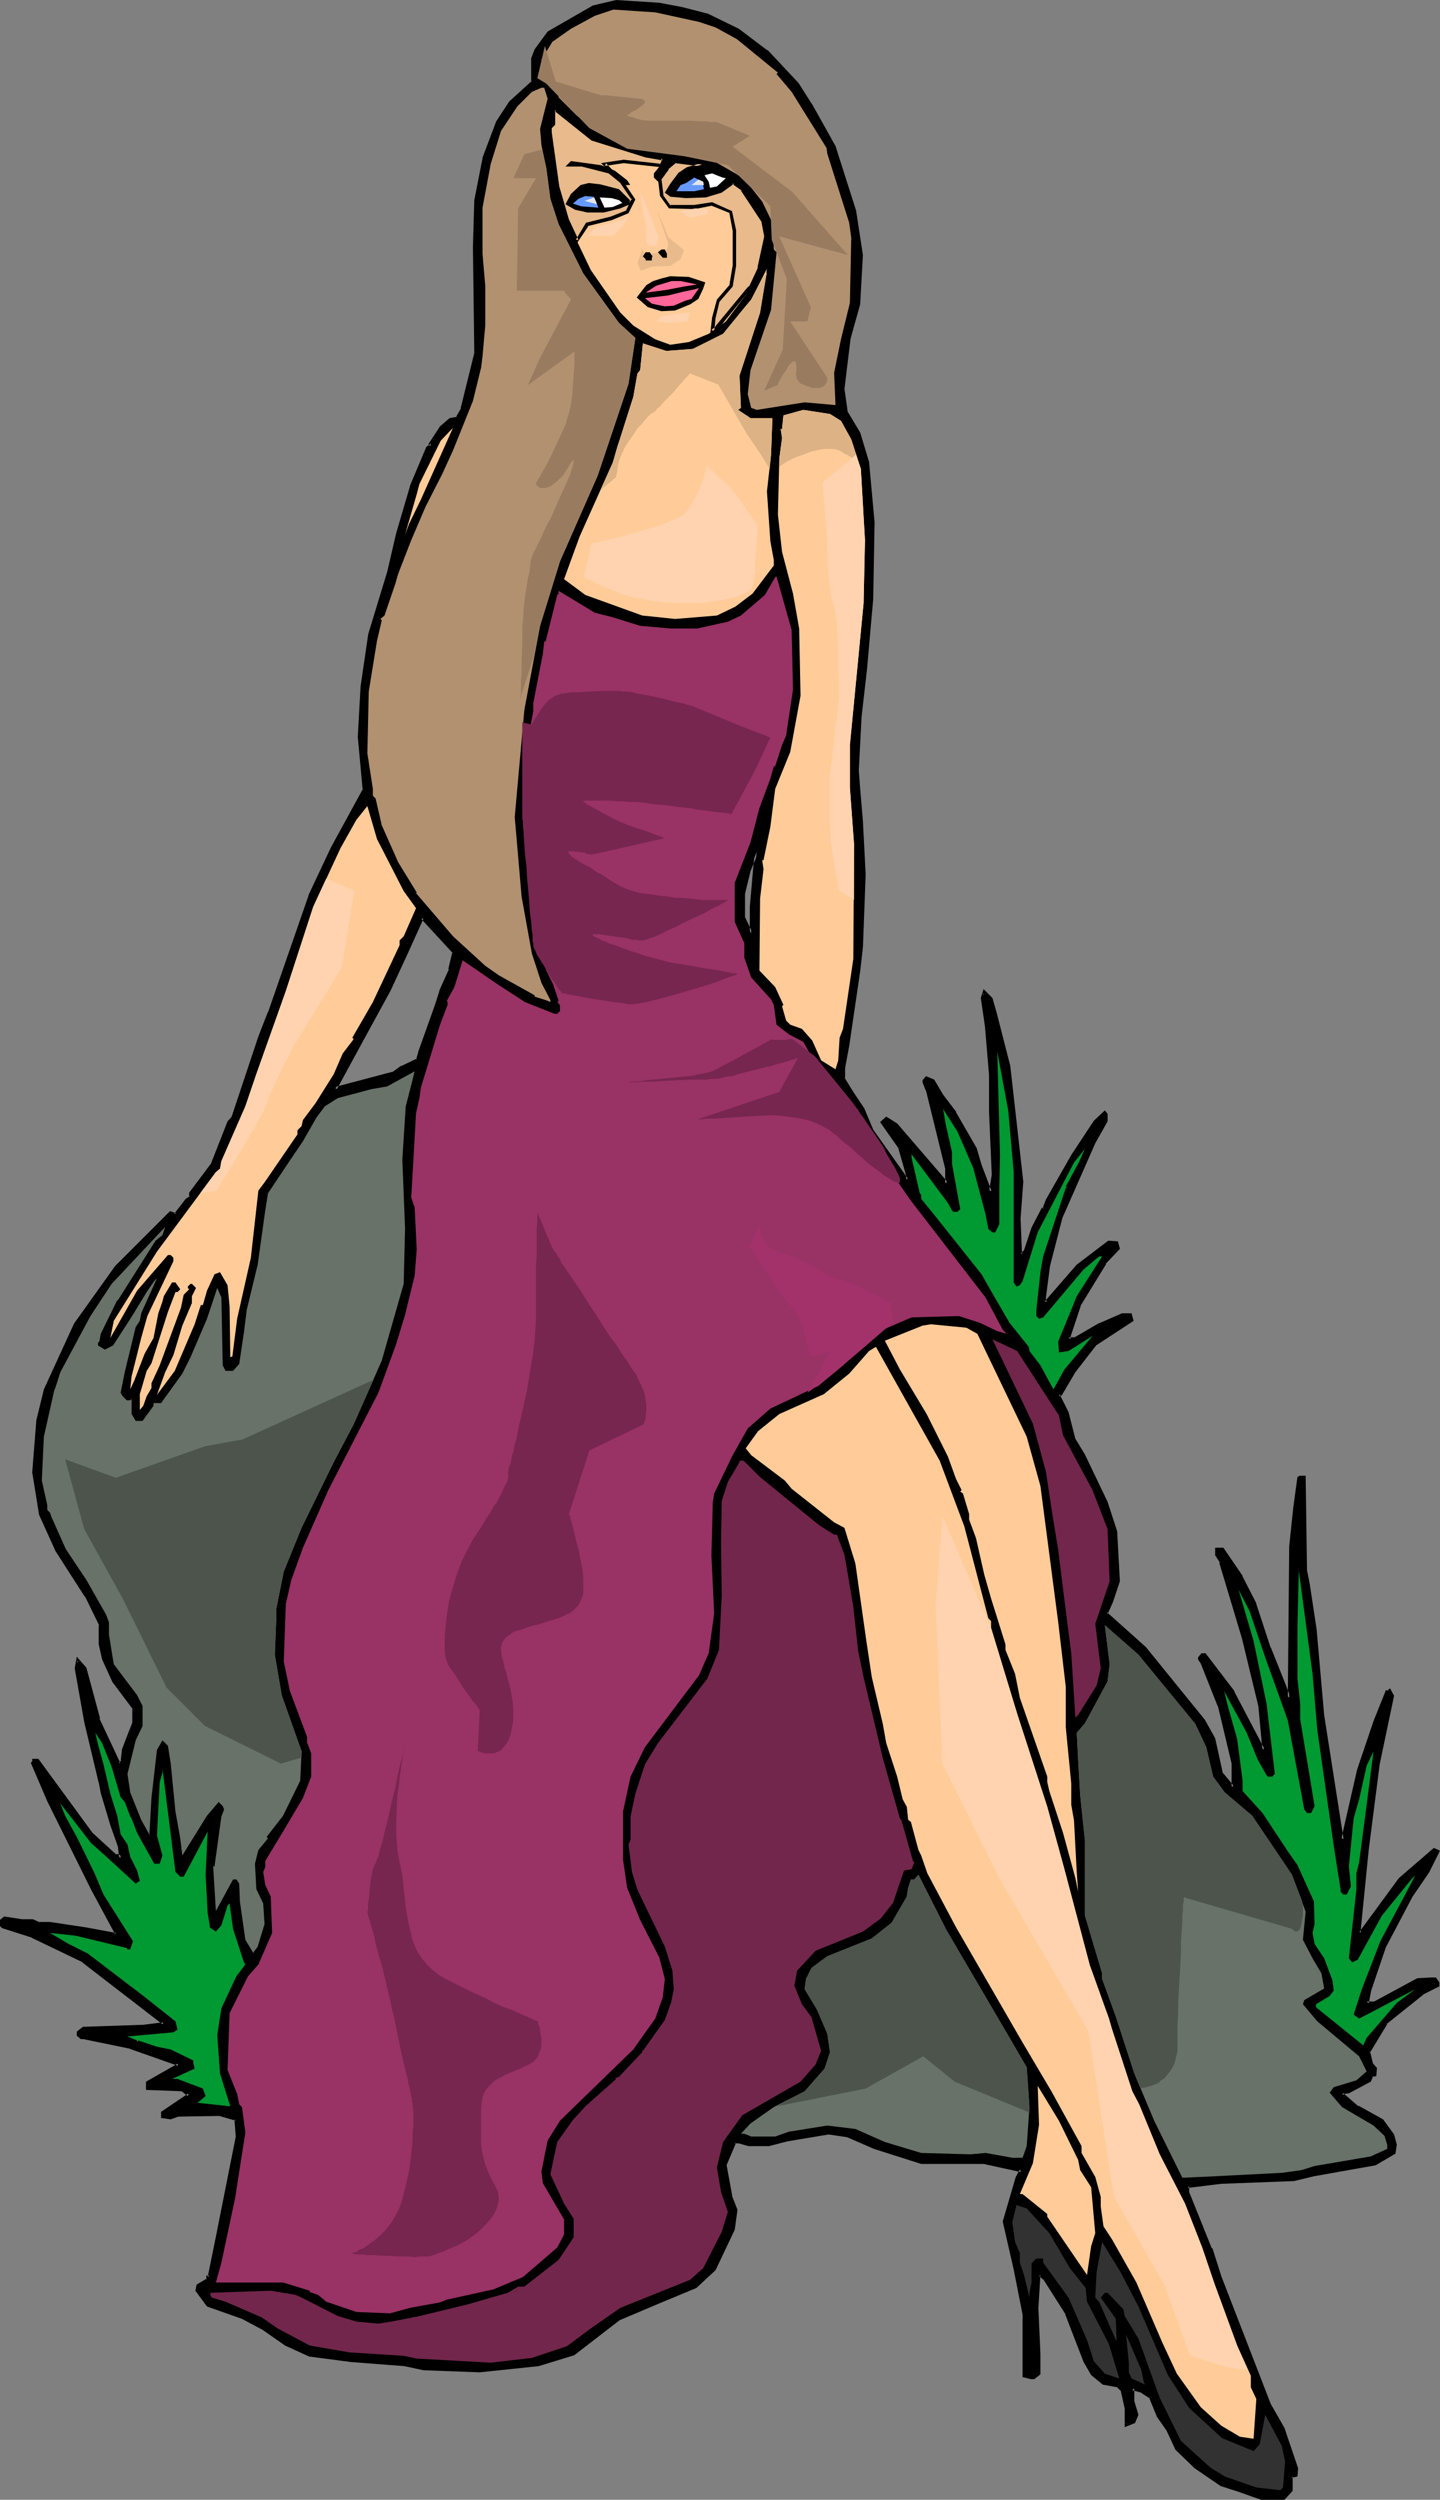 <?xml version="1.0" encoding="UTF-8" standalone="no"?>
<svg
   version="1.0"
   width="89.826mm"
   height="155.925mm"
   id="svg65"
   sodipodi:docname="Woman Sitting on Rock.wmf"
   xmlns:inkscape="http://www.inkscape.org/namespaces/inkscape"
   xmlns:sodipodi="http://sodipodi.sourceforge.net/DTD/sodipodi-0.dtd"
   xmlns="http://www.w3.org/2000/svg"
   xmlns:svg="http://www.w3.org/2000/svg">
  <rect width="100%" height="100%" fill="#808080" stroke="none"/>
  <sodipodi:namedview
     id="namedview65"
     pagecolor="#ffffff"
     bordercolor="#000000"
     borderopacity="0.25"
     inkscape:showpageshadow="2"
     inkscape:pageopacity="0.0"
     inkscape:pagecheckerboard="0"
     inkscape:deskcolor="#d1d1d1"
     inkscape:document-units="mm" />
  <defs
     id="defs1">
    <pattern
       id="WMFhbasepattern"
       patternUnits="userSpaceOnUse"
       width="6"
       height="6"
       x="0"
       y="0" />
  </defs>
  <path
     style="fill:#000000;fill-opacity:1;fill-rule:evenodd;stroke:none"
     d="m 177.103,220.087 v -6.302 l 1.293,-12.927 -1.778,4.363 -1.293,5.332 v 5.817 z M 160.459,2.101 l 6.302,1.616 7.272,3.393 6.625,5.009 7.272,7.595 3.393,5.333 5.332,9.534 4.686,15.19 1.616,10.342 -0.646,11.635 -2.101,7.918 -1.616,12.119 0.97,5.494 2.747,4.848 2.262,6.948 1.293,14.22 -0.323,17.937 -1.616,16.482 -1.131,11.311 -0.808,12.604 0.323,4.363 0.646,7.595 0.646,12.604 -0.646,17.129 -0.646,5.494 -2.424,17.775 -1.131,5.009 v 2.585 l 1.939,3.393 2.747,3.878 2.101,5.009 8.241,11.635 h 0.323 v -1.131 l -1.939,-6.787 -4.04,-5.656 0.808,-0.808 2.262,1.454 11.958,13.897 v -3.717 l -4.525,-18.26 -0.808,-1.939 v -0.323 l 0.646,-0.646 1.454,0.646 1.939,3.393 3.232,4.201 4.848,8.403 1.131,3.878 2.262,5.979 0.323,0.323 0.646,-4.04 -0.646,-14.866 v -8.888 l -0.97,-11.311 -0.97,-6.625 0.323,-1.293 1.616,1.616 0.97,3.07 3.07,12.604 3.232,27.309 -0.646,8.726 0.162,7.756 v 0.485 l 0.485,0.323 0.97,-0.97 1.616,-5.333 2.424,-4.525 h 0.323 l 0.646,-2.101 5.979,-10.503 5.332,-7.918 2.262,-2.101 0.162,0.323 v 1.616 l -2.747,5.009 -7.918,17.613 -2.747,11.311 -0.97,7.595 v 0.97 l 0.323,0.323 7.595,-8.888 7.272,-5.333 h 1.777 l 0.323,1.293 -3.07,3.555 -6.14,9.857 -2.424,7.272 v 0.808 h 1.616 l 5.979,-3.555 5.009,-2.262 h 1.939 l 0.323,1.293 -8.564,5.656 -5.009,6.302 -3.232,5.494 h -0.323 l -0.162,0.162 2.101,4.201 1.616,6.302 2.262,3.717 5.171,11.15 2.424,6.787 0.485,11.796 -1.454,4.686 -1.454,2.909 9.372,8.08 13.735,17.129 2.262,4.363 1.939,7.918 2.424,3.232 0.323,0.162 v -5.656 l -3.07,-13.412 -4.201,-10.18 -0.485,-0.97 v -0.323 l 0.485,-0.646 h 0.646 l 6.625,8.888 6.625,12.927 0.646,0.646 -0.97,-10.342 -3.717,-16.159 -5.332,-17.775 -0.97,-1.778 v -1.293 h 1.131 l 4.525,6.625 3.07,6.302 3.555,10.342 3.393,8.888 0.97,2.585 0.323,0.323 0.323,-35.712 0.97,-9.049 0.97,-7.11 0.323,-0.162 h 0.97 l 0.323,21.976 0.485,3.232 1.616,10.827 1.939,20.037 4.525,29.086 0.323,0.323 3.717,-16.482 3.717,-11.311 2.909,-6.948 h 0.323 l 0.323,-0.323 0.646,1.293 -3.555,15.998 -2.585,20.199 -1.777,19.229 0.323,0.323 2.101,-2.747 7.272,-9.857 8.08,-6.948 0.808,0.323 -2.585,4.848 -3.717,5.656 -6.302,11.958 -3.555,10.019 -0.646,3.232 h 1.939 l 10.18,-5.332 3.232,-0.323 h 0.808 l 0.646,0.808 v 0.808 l -3.393,1.616 -8.887,7.272 -4.201,6.787 0.646,2.585 0.97,1.293 v 1.454 h -0.646 l -0.646,1.293 -4.848,2.585 -1.293,0.323 -0.323,0.323 3.717,3.07 5.656,3.232 2.585,3.555 0.646,2.101 -0.323,1.939 -4.525,2.424 -14.382,2.585 -4.848,1.131 -16.967,0.808 -7.918,0.808 v 1.616 l 5.332,13.25 2.262,6.625 11.634,30.056 3.232,5.656 3.07,9.372 v 1.616 l -1.293,0.323 v 3.232 l -1.616,1.778 h -5.332 l -5.332,-1.778 -4.04,-1.293 -6.14,-4.04 -4.363,-4.525 -2.101,-4.363 -2.262,-3.232 -1.616,-4.363 -2.262,-1.454 -2.262,-0.808 v 3.232 l 0.97,3.07 -0.485,1.616 -1.939,0.646 v -3.878 l -0.97,-4.201 -0.97,-1.131 -3.393,-0.646 -2.585,-2.101 -1.778,-2.909 -4.201,-11.311 -5.332,-8.241 -0.97,-0.808 h -0.323 l -0.646,7.756 0.646,10.827 v 4.686 l -1.293,0.97 h -0.485 l -1.777,-0.485 V 545.693 l -2.101,-10.827 -2.585,-11.15 3.07,-10.342 1.131,-1.778 -8.887,-1.778 h -14.866 l -10.988,-3.555 -6.302,-2.747 -4.525,-0.808 -9.695,1.616 -4.525,1.293 h -4.525 l -2.262,-0.646 h -1.131 l -2.262,5.333 1.454,7.918 0.97,2.747 -0.646,4.525 -4.363,9.372 -4.363,4.201 -8.564,3.555 -9.534,4.04 -10.665,8.241 -8.241,2.424 -13.897,1.616 -13.25,-0.646 -4.363,-0.97 -12.766,-0.808 -9.695,-1.293 -5.656,-2.585 -5.332,-3.717 -4.848,-2.585 -8.241,-2.909 -2.424,-3.393 0.323,-1.293 2.101,-1.293 v -0.646 h 0.485 l 1.777,-9.372 4.686,-23.754 -0.162,-4.04 -3.878,-1.293 -10.019,0.323 -1.616,0.646 -1.939,-0.323 v -0.97 l 6.302,-4.201 -1.616,-1.131 -8.241,-0.323 v -1.293 l 7.11,-4.04 0.323,-0.323 -11.473,-4.201 -10.988,-2.101 h -0.646 l -0.646,-0.646 v -0.646 l 1.293,-0.97 14.058,-0.323 3.878,-0.646 h 0.646 l 0.323,-0.162 -18.906,-14.705 -12.119,-5.979 -6.948,-2.101 -0.323,-0.323 v -0.97 l 0.808,-0.646 4.04,0.646 h 2.424 l 1.616,0.646 h 2.585 l 8.564,1.131 6.787,1.293 0.485,-0.323 -5.656,-10.342 -10.503,-20.845 -3.878,-8.888 0.485,-0.323 v -0.323 h 0.808 l 12.604,17.452 5.656,5.009 h 0.646 l 0.646,0.646 -0.162,-2.909 -1.939,-4.848 -2.262,-7.756 -0.323,-2.424 -3.393,-14.22 -2.262,-12.604 0.323,-1.939 1.616,1.939 3.07,11.958 4.686,10.342 0.485,0.323 0.646,-0.646 0.323,-2.747 2.424,-6.302 v -3.555 l -4.848,-6.302 -2.424,-5.333 -0.646,-3.393 v -4.525 l -3.393,-6.948 -6.948,-10.665 -3.717,-8.564 -1.616,-9.857 0.808,-12.119 1.939,-7.433 6.948,-15.351 9.857,-13.574 12.604,-12.604 1.131,0.323 2.585,-3.393 0.97,-0.646 v -0.97 l 5.332,-6.948 3.878,-9.857 0.808,-1.131 6.464,-18.906 2.101,-5.817 9.534,-27.309 5.332,-11.473 7.595,-13.897 -1.293,-12.281 0.646,-11.635 1.939,-12.281 4.363,-14.866 2.262,-9.211 3.07,-10.988 3.878,-9.211 0.97,-0.646 -0.323,-0.323 2.424,-3.717 2.262,-1.939 1.616,-0.323 1.293,-2.262 3.07,-12.927 -0.323,-25.208 0.323,-10.988 1.939,-9.857 3.232,-8.564 3.07,-4.686 5.332,-4.686 v -5.656 l 0.646,-1.778 3.07,-4.201 10.503,-5.979 5.332,-1.293 10.18,0.646 z m -54.294,226.551 0.97,-4.04 -7.595,-8.241 -3.878,8.241 -4.04,8.726 -9.534,17.775 -3.07,5.656 13.897,-3.878 1.939,-1.293 3.717,-1.778 0.323,-1.616 4.04,-11.311 0.97,-3.232 z"
     id="path1" />
  <path
     style="fill:#000000;fill-opacity:1;fill-rule:evenodd;stroke:none"
     d="m 177.588,221.703 v -7.918 0.162 l 1.454,-15.674 -2.747,6.787 -0.162,0.162 -1.293,5.332 v 5.817 l 2.747,5.333 -0.162,-1.778 -1.777,-3.717 v 0.162 -5.817 0.162 l 1.293,-5.332 v 0 l 1.778,-4.363 -0.808,-0.162 -1.131,12.927 v 0 6.302 l 0.646,-0.162 z"
     id="path2" />
  <path
     style="fill:#000000;fill-opacity:1;fill-rule:evenodd;stroke:none"
     d="m 160.459,2.424 h -0.162 l 6.302,1.616 v 0 l 7.272,3.393 v 0 l 6.464,5.009 v 0 l 7.272,7.595 v 0 l 3.393,5.333 v -0.162 l 5.332,9.534 h -0.162 l 4.848,15.028 v 0 l 1.616,10.342 v 0 l -0.646,11.635 v -0.162 l -2.262,8.08 v 0 l -1.454,12.119 0.808,5.656 2.909,4.848 v 0 l 2.101,6.787 v 0 l 1.293,14.22 v 0 l -0.323,17.937 v 0 l -1.454,16.321 -1.293,11.311 v 0.162 l -0.646,12.604 V 181.79 l 0.323,4.201 0.646,7.756 v -0.162 l 0.646,12.604 -0.646,17.129 v -0.162 l -0.646,5.656 -2.585,17.775 -0.97,5.009 v 2.747 l 1.939,3.393 v 0.162 l 2.585,3.717 v 0 l 2.262,5.009 8.403,11.958 h 0.808 v -1.616 l -1.939,-6.948 -4.04,-5.656 -0.162,0.485 0.97,-0.808 h -0.485 l 2.262,1.454 h -0.162 l 12.766,14.705 v -4.848 l -4.525,-18.421 -0.97,-1.939 0.162,0.162 v -0.323 l -0.162,0.323 0.646,-0.646 h -0.485 l 1.454,0.646 -0.162,-0.162 1.939,3.393 v 0.162 l 3.232,4.04 v 0 l 4.686,8.403 v 0 l 1.131,3.878 2.262,5.979 1.131,0.808 0.646,-4.686 -0.646,-14.866 v -8.888 l -0.97,-11.473 -0.97,-6.625 v 0.162 l 0.323,-1.131 -0.646,0.162 1.616,1.616 -0.162,-0.162 0.97,3.07 3.232,12.604 v 0 l 3.07,27.147 v -0.162 l -0.646,8.888 v 0 l 0.323,7.756 v 0.646 l 0.808,0.646 1.293,-1.293 1.616,-5.494 v 0.162 l 2.424,-4.525 -0.323,0.323 0.646,-0.162 0.646,-2.262 v 0 l 5.979,-10.503 v 0.162 l 5.332,-8.08 -0.162,0.162 2.262,-2.101 -0.485,-0.162 0.323,0.323 -0.162,-0.162 v 1.616 -0.323 l -2.747,5.171 -7.918,17.613 v 0.162 l -2.909,11.311 v 0 l -0.97,7.433 v 0.162 l 0.162,1.131 0.646,0.646 7.918,-9.049 -0.162,0.162 7.272,-5.494 h -0.162 1.777 l -0.323,-0.162 0.323,1.293 v -0.485 l -3.232,3.555 -5.979,10.019 -2.424,7.433 v 1.131 h 2.101 l 5.979,-3.555 v 0 l 5.009,-2.262 -0.162,0.162 h 1.939 l -0.485,-0.323 0.323,1.131 0.323,-0.485 -8.726,5.817 -5.009,6.464 -3.232,5.333 0.323,-0.162 h -0.323 l -0.808,0.485 2.424,4.525 -0.162,-0.162 1.777,6.464 2.262,3.878 v -0.162 l 5.171,11.15 v -0.162 l 2.262,6.948 v -0.162 l 0.646,11.796 v -0.162 l -1.616,4.686 v 0 l -1.293,3.07 9.372,8.403 v 0 l 13.735,16.967 v 0 l 2.262,4.363 v 0 l 1.939,7.918 2.424,3.232 1.131,0.808 v -6.464 l -3.232,-13.574 v -0.162 l -4.201,-10.019 -0.485,-0.97 v 0.162 -0.323 0.323 l 0.485,-0.808 -0.323,0.162 h 0.646 l -0.323,-0.162 6.625,8.888 v 0 l 6.625,12.927 1.616,1.616 -1.131,-11.635 v 0 l -3.878,-16.159 -5.332,-17.775 -0.97,-1.778 v 0.162 -1.293 l -0.323,0.485 h 1.131 l -0.323,-0.323 4.525,6.625 v 0 l 3.07,6.302 v 0 l 3.393,10.342 v 0 l 3.555,8.888 v 0 l 0.97,2.585 1.131,1.131 0.323,-36.681 v 0 l 0.97,-9.049 0.97,-6.948 -0.162,0.162 0.162,-0.162 h -0.162 0.97 l -0.485,-0.323 0.323,22.138 0.646,3.07 1.616,10.827 1.777,20.037 4.525,29.248 0.97,0.97 3.878,-17.129 3.878,-11.311 h -0.162 l 2.909,-6.948 -0.323,0.162 h 0.323 l 0.485,-0.323 -0.485,-0.162 0.485,1.293 v -0.323 l -3.393,16.159 -2.585,20.199 -1.939,19.391 0.808,0.808 9.695,-13.089 v 0.162 l 7.918,-6.948 h -0.485 l 0.97,0.323 -0.162,-0.485 -2.585,4.848 v -0.162 l -3.717,5.817 v 0 l -6.302,11.958 h -0.162 l -3.393,10.019 v 0.162 l -0.646,3.717 2.101,-0.808 h 0.162 -1.939 l 0.485,0.485 0.646,-3.393 v 0.162 l 3.393,-10.019 v 0 l 6.302,-11.958 v 0 l 3.878,-5.656 v 0 l 2.585,-5.171 -1.454,-0.646 -8.241,7.11 -9.372,12.766 h 0.646 l -0.323,-0.323 v 0.323 l 1.939,-19.391 2.585,-20.199 3.393,-16.159 -0.97,-1.778 -0.646,0.646 0.323,-0.162 h -0.646 l -2.909,7.272 v 0 l -3.878,11.473 -3.717,16.321 0.646,-0.162 -0.323,-0.323 0.162,0.162 -4.525,-28.925 -1.778,-20.199 -1.616,-10.665 -0.646,-3.232 v 0 l -0.323,-22.3 h -1.454 l -0.485,0.323 -0.97,7.11 -0.97,9.211 v 0 l -0.323,35.712 0.646,-0.323 -0.323,-0.323 0.162,0.162 -0.97,-2.585 v 0 l -3.555,-8.888 v 0.162 l -3.393,-10.342 v -0.162 l -3.232,-6.302 v -0.162 l -4.525,-6.625 h -1.939 v 1.778 l 1.131,1.778 h -0.162 l 5.332,17.775 3.878,15.998 v 0 l 0.97,10.342 0.646,-0.323 -0.646,-0.646 0.162,0.162 -6.787,-12.927 v -0.162 l -6.787,-8.888 h -0.97 l -0.808,0.97 v 0.485 l 0.646,0.97 v 0 l 4.04,10.18 v -0.162 l 3.232,13.574 v -0.162 5.656 l 0.646,-0.162 -0.323,-0.323 v 0 l -2.585,-3.07 0.162,0.162 -1.777,-8.08 -2.424,-4.363 -13.897,-17.129 v 0 l -9.211,-8.241 0.162,0.485 1.293,-2.909 v 0 l 1.616,-4.848 -0.646,-11.796 -2.262,-6.948 v 0 l -5.332,-11.15 v 0 l -2.262,-3.717 v 0 l -1.616,-6.302 -2.101,-4.201 -0.162,0.485 0.323,-0.162 h -0.323 0.646 l 3.232,-5.494 5.009,-6.464 -0.162,0.162 8.887,-5.817 -0.485,-1.778 h -2.262 l -5.171,2.262 h -0.162 l -5.817,3.393 h 0.162 -1.616 l 0.485,0.485 v -0.808 0.162 l 2.424,-7.272 -0.162,0.162 6.14,-10.019 H 260.645 l 3.393,-3.555 -0.485,-1.778 -2.262,-0.162 -7.433,5.656 -7.595,8.726 h 0.646 l -0.323,-0.323 v 0.323 -0.97 0 l 0.97,-7.433 v 0 l 2.909,-11.311 v 0 l 7.756,-17.613 2.909,-5.171 v -1.778 l -0.646,-0.808 -2.585,2.424 -5.332,8.08 v 0 l -5.979,10.503 -0.808,2.101 0.485,-0.162 h -0.646 l -2.424,4.686 -1.777,5.333 0.162,-0.162 -0.97,0.97 h 0.485 l -0.323,-0.323 0.162,0.323 v -0.485 l -0.323,-7.756 v 0 l 0.646,-8.726 -3.07,-27.309 v 0 l -3.232,-12.604 -0.97,-3.393 -2.101,-2.101 -0.646,2.101 0.97,6.625 0.97,11.473 v -0.162 8.888 l 0.646,14.866 v 0 l -0.646,3.878 0.646,-0.162 -0.323,-0.323 0.162,0.162 -2.262,-5.979 -1.131,-3.878 -4.848,-8.403 v -0.162 l -3.07,-4.04 v 0 l -2.101,-3.555 -1.939,-0.808 -0.808,0.97 v 0.485 l 0.808,2.101 v -0.162 l 4.525,18.421 v -0.162 3.717 l 0.646,-0.323 -11.958,-13.897 -2.585,-1.616 -1.454,1.293 4.201,5.979 v -0.162 l 1.939,6.787 v -0.162 1.131 l 0.485,-0.323 h -0.323 l 0.323,0.162 -8.241,-11.635 v 0 l -2.101,-5.009 -2.585,-3.878 v 0 l -2.101,-3.393 0.162,0.162 v -2.585 0.162 l 0.97,-5.171 2.585,-17.613 0.646,-5.656 v 0 l 0.646,-17.129 -0.646,-12.604 v 0 l -0.646,-7.595 -0.323,-4.363 v 0 l 0.646,-12.604 v 0 l 1.293,-11.311 1.454,-16.482 v 0 l 0.323,-17.937 v -0.162 l -1.293,-14.22 -2.101,-6.948 -2.909,-4.848 v 0.162 l -0.808,-5.656 v 0.162 l 1.454,-11.958 v 0 l 2.262,-8.08 0.646,-11.635 -1.616,-10.503 v 0 l -4.848,-15.19 -5.332,-9.534 v 0 l -3.393,-5.333 -7.272,-7.756 h -0.162 l -6.625,-5.009 -7.272,-3.555 -6.302,-1.616 v 0 z"
     id="path3" />
  <path
     style="fill:#000000;fill-opacity:1;fill-rule:evenodd;stroke:none"
     d="m 321.888,472.654 h 2.424 l 10.18,-5.494 h -0.162 l 3.232,-0.162 v 0 h 0.808 l -0.323,-0.162 0.646,0.808 -0.162,-0.323 v 0.808 l 0.323,-0.323 -3.555,1.616 -8.887,7.272 -4.201,7.11 0.646,2.747 0.97,1.293 v -0.162 1.454 l 0.323,-0.323 H 323.342 l -0.808,1.454 0.162,-0.162 -5.009,2.585 h 0.162 l -1.293,0.323 -0.808,0.646 4.04,3.555 5.817,3.07 -0.162,-0.162 2.424,3.555 v -0.162 l 0.646,2.101 v -0.162 l -0.323,1.939 0.323,-0.323 -4.525,2.585 0.162,-0.162 -14.543,2.747 v 0 l -4.686,1.131 v 0 l -16.967,0.646 h -0.162 l -8.241,0.97 v 2.101 l 5.494,13.25 v 0 l 2.101,6.625 v 0 l 11.634,30.056 h 0.162 l 3.07,5.656 v 0 l 3.232,9.372 v -0.162 1.616 l 0.323,-0.485 -1.616,0.485 v 3.555 l 0.162,-0.323 -1.616,1.939 0.162,-0.162 h -5.332 0.162 l -5.494,-1.939 -4.04,-1.131 h 0.162 l -5.979,-4.04 v 0 l -4.363,-4.525 v 0.162 l -2.101,-4.525 -2.262,-3.07 h 0.162 l -1.778,-4.363 -2.424,-1.616 -2.747,-0.97 v 3.717 l 0.97,3.232 v -0.323 l -0.646,1.616 0.323,-0.162 -1.939,0.646 0.646,0.323 v -3.878 l -1.131,-4.525 -1.131,-1.131 -3.555,-0.646 0.323,0.162 -2.585,-2.262 v 0 l -1.778,-2.747 v 0 l -4.201,-11.311 -5.332,-8.241 -1.131,-1.131 h -0.808 l -0.646,8.241 v 0 l 0.485,10.827 v 4.686 l 0.323,-0.323 -1.293,0.808 h 0.162 -0.485 v 0 l -1.616,-0.323 0.323,0.323 V 545.693 l -2.101,-10.827 v 0 l -2.585,-11.311 v 0.162 l 3.07,-10.18 v 0.162 l 1.131,-2.424 -9.372,-1.939 h -14.866 0.162 l -11.15,-3.555 0.162,0.162 -6.464,-2.909 -4.525,-0.646 -9.857,1.616 v 0 l -4.363,1.131 v 0 h -4.525 v 0 l -2.262,-0.646 h -1.454 l -2.424,5.817 1.454,8.08 v 0 l 1.131,2.747 v -0.162 l -0.646,4.525 v -0.162 l -4.525,9.372 h 0.162 l -4.363,4.04 h 0.162 l -8.564,3.393 -9.695,4.201 -10.665,8.08 h 0.162 l -8.241,2.585 v 0 l -13.897,1.454 h 0.162 l -13.25,-0.646 v 0 l -4.363,-0.808 -12.604,-0.97 -9.857,-1.293 0.162,0.162 -5.656,-2.585 v 0 l -5.332,-3.717 v 0 l -4.848,-2.585 v -0.162 l -8.241,-2.747 0.323,0.162 -2.585,-3.555 v 0.485 l 0.323,-1.293 -0.162,0.162 2.424,-1.293 v -0.97 l -0.485,0.485 h 0.808 l 1.939,-9.857 4.686,-23.754 -0.323,-4.363 -4.201,-1.293 -10.18,0.162 -1.616,0.646 h 0.162 l -1.777,-0.323 0.323,0.485 v -0.97 l -0.162,0.323 6.787,-4.525 -2.262,-1.616 -8.403,-0.323 0.485,0.485 v -1.293 l -0.323,0.323 7.272,-4.04 0.646,-0.808 -11.958,-4.363 h -0.162 l -10.988,-2.262 h -0.646 l 0.323,0.162 -0.808,-0.646 0.162,0.323 v -0.646 l -0.162,0.323 1.293,-0.97 -0.162,0.162 14.058,-0.485 h 0.162 l 3.717,-0.485 v 0 h 0.808 L 39.266,477.017 19.876,461.989 7.918,456.01 H 7.756 l -6.948,-2.262 0.162,0.162 -0.323,-0.323 0.162,0.323 v -0.97 l -0.162,0.162 0.646,-0.485 H 0.97 l 4.201,0.646 H 7.595 7.433 l 1.777,0.646 h 2.585 v 0 l 8.564,1.293 6.948,1.293 0.808,-0.646 -5.817,-10.665 -10.503,-20.845 -3.717,-8.888 -0.162,0.485 0.485,-0.485 v -0.485 l -0.323,0.485 h 0.808 l -0.323,-0.323 12.604,17.613 5.979,5.171 h 0.646 l -0.162,-0.162 1.454,1.454 -0.485,-4.04 -1.777,-5.009 -2.262,-7.595 v 0 L 24.077,420.137 v -0.162 l -3.393,-14.22 v 0.162 l -2.262,-12.766 v 0.162 l 0.323,-1.778 -0.646,0.162 1.616,1.939 -0.162,-0.323 3.232,12.119 4.686,10.503 0.808,0.485 0.97,-0.97 0.323,-2.909 v 0.162 l 1.616,-6.625 -2.424,6.302 -0.323,2.909 0.162,-0.323 -0.646,0.646 h 0.485 l -0.323,-0.162 h 0.162 l -4.848,-10.342 h 0.162 l -3.232,-11.958 -2.262,-2.585 -0.485,2.747 2.262,12.766 v 0 l 3.393,14.22 v -0.162 l 0.485,2.585 v 0 l 2.262,7.595 1.777,5.009 v 0 l 0.323,2.909 0.646,-0.485 -0.808,-0.646 h -0.808 l 0.323,0.162 -5.656,-5.171 v 0 L 9.049,414.643 H 7.595 v 0.646 l 0.162,-0.323 -0.485,0.646 3.878,9.049 10.342,20.845 5.656,10.503 0.162,-0.485 -0.323,0.162 h 0.323 l -6.948,-1.293 -8.564,-1.293 v 0 H 9.211 l 0.323,0.162 -1.777,-0.808 H 5.171 v 0 L 0.97,451.809 0,452.617 v 1.454 l 0.485,0.485 7.11,2.262 H 7.433 l 12.119,5.817 h -0.162 l 19.068,14.705 v -0.646 l -0.323,0.323 0.162,-0.162 h -0.646 v 0 l -3.878,0.485 v 0 l -14.22,0.485 -1.454,1.131 v 0.97 l 0.97,0.808 h 0.646 v 0 l 10.988,2.262 h -0.162 l 11.473,4.04 -0.162,-0.646 -0.323,0.323 v 0 l -7.11,4.04 v 1.939 l 8.564,0.323 h -0.162 l 1.616,1.293 v -0.808 l -6.464,4.363 v 1.454 l 2.262,0.323 1.777,-0.646 h -0.162 l 10.019,-0.162 h -0.162 l 3.878,1.131 -0.323,-0.323 0.323,4.04 v 0 l -4.686,23.592 -1.939,9.534 0.485,-0.323 h -0.808 v 0.97 l 0.162,-0.323 -2.424,1.454 -0.323,1.454 2.747,3.717 8.241,2.909 v 0 l 4.848,2.585 v 0 l 5.332,3.717 5.656,2.585 9.857,1.293 12.604,0.97 4.525,0.97 v 0 l 13.25,0.485 v 0 l 13.897,-1.454 8.403,-2.585 10.665,-8.241 v 0 l 9.534,-4.04 8.564,-3.555 4.525,-4.201 4.525,-9.534 0.646,-4.686 -1.131,-2.909 v 0.162 l -1.454,-7.918 v 0.162 l 2.262,-5.333 -0.323,0.162 h 1.131 -0.162 l 2.262,0.646 h 4.848 l 4.363,-1.131 v 0 l 9.695,-1.616 v 0 l 4.363,0.646 v 0 l 6.302,2.747 v 0 l 11.15,3.555 h 14.866 -0.162 l 8.887,1.939 -0.323,-0.646 -0.97,1.778 -3.07,10.503 2.585,11.311 v 0 l 2.101,10.665 v 0 14.705 l 1.939,0.485 h 0.808 l 1.454,-1.131 v -4.848 l -0.485,-10.827 v 0.162 l 0.485,-7.918 -0.323,0.323 h 0.323 l -0.323,-0.162 0.97,0.97 v -0.162 l 5.332,8.403 -0.162,-0.162 4.363,11.311 1.778,3.07 2.747,2.262 3.555,0.646 -0.323,-0.162 0.97,0.97 v -0.162 l 0.97,4.363 v -0.162 4.525 l 2.424,-0.97 0.808,-1.939 -0.97,-3.232 v 0.162 -3.232 l -0.485,0.485 2.262,0.646 h -0.162 l 2.262,1.454 -0.323,-0.162 1.778,4.363 2.262,3.232 v 0 l 2.101,4.525 4.525,4.363 6.14,4.201 4.04,1.293 5.494,1.939 h 5.494 l 1.939,-2.101 v -3.393 l -0.323,0.323 1.454,-0.323 0.162,-1.939 -3.232,-9.534 -3.232,-5.656 v 0 l -11.634,-30.056 v 0 l -2.101,-6.625 h -0.162 L 280.359,516.768 v 0.162 -1.616 l -0.323,0.485 7.918,-0.97 v 0 l 17.129,-0.646 4.686,-1.131 v 0 l 14.543,-2.585 4.686,-2.747 0.323,-2.101 -0.646,-2.424 -2.585,-3.555 -5.817,-3.232 v 0.162 l -3.717,-3.232 v 0.646 l 0.323,-0.323 h -0.162 l 1.293,-0.162 5.171,-2.747 0.646,-1.454 -0.323,0.323 0.97,-0.162 0.162,-1.939 -1.131,-1.293 0.162,0.162 -0.646,-2.747 -0.162,0.485 4.201,-6.948 h -0.162 l 8.887,-7.11 v 0 l 3.555,-1.778 v -0.97 l -0.808,-1.131 h -0.97 -0.162 l -3.232,0.162 -10.18,5.494 z"
     id="path4" />
  <path
     style="fill:#000000;fill-opacity:1;fill-rule:evenodd;stroke:none"
     d="m 29.571,412.704 2.424,-6.464 v -3.717 l -4.848,-6.302 v 0 l -2.424,-5.333 0.162,0.162 -0.808,-3.393 v 0 -4.686 l -3.393,-6.948 v 0 l -6.948,-10.827 v 0.162 l -3.717,-8.564 v 0 l -1.616,-9.695 v 0.162 l 0.97,-12.281 v 0 l 1.777,-7.272 v 0 l 6.948,-15.351 v 0 l 9.857,-13.412 h -0.162 l 12.604,-12.604 -0.323,0.162 1.454,0.323 2.747,-3.717 v 0.162 l 0.97,-0.808 0.162,-1.131 -0.162,0.162 5.332,-6.948 3.878,-9.857 h -0.162 l 1.131,-1.131 6.302,-19.068 v 0.162 l 2.262,-5.817 v 0 l 9.534,-27.47 -0.162,0.162 5.332,-11.473 7.595,-14.058 -1.131,-12.443 v 0.162 l 0.646,-11.635 v 0 l 1.777,-12.281 v 0.162 l 4.525,-14.866 2.101,-9.211 3.232,-10.988 h -0.162 l 3.878,-9.211 -0.162,0.162 1.454,-0.808 -0.646,-0.808 v 0.646 l 2.424,-3.878 v 0.162 l 2.262,-1.939 -0.323,0.162 1.778,-0.485 1.454,-2.424 3.232,-13.089 -0.323,-25.208 0.323,-10.988 v 0 l 1.939,-9.857 v 0.162 l 3.07,-8.564 v 0.162 l 3.07,-4.686 h -0.162 l 5.494,-4.848 v -5.817 0.162 l 0.646,-1.939 v 0.162 l 3.07,-4.201 -0.162,0.162 10.503,-5.979 h -0.162 l 5.494,-1.293 h -0.162 l 10.18,0.646 h -0.162 l 5.171,0.97 0.162,-0.808 -5.171,-0.97 v 0 L 145.27,0 l -5.494,1.293 -10.665,6.14 -3.07,4.201 -0.808,2.101 v 5.656 l 0.162,-0.323 -5.332,4.848 -3.07,4.686 -3.232,8.564 v 0.162 l -1.939,9.857 v 0 l -0.323,10.988 0.323,25.208 v -0.162 l -3.232,13.089 0.162,-0.162 -1.293,2.262 0.323,-0.162 -1.778,0.323 -2.262,1.939 -2.747,4.201 0.485,0.485 0.162,-0.646 -1.131,0.808 -3.878,9.211 v 0.162 l -3.232,10.988 -2.101,9.049 -4.525,14.866 v 0.162 l -1.777,12.119 v 0.162 l -0.646,11.635 v 0 l 1.131,12.281 0.162,-0.162 -7.595,13.897 -5.332,11.311 v 0.162 l -9.534,27.47 v -0.162 l -2.262,5.817 v 0 l -6.302,18.906 0.162,-0.162 -1.131,1.293 -3.878,9.857 0.162,-0.162 -5.332,7.11 v 1.131 l 0.162,-0.323 -0.97,0.646 -2.747,3.555 0.485,-0.162 -1.454,-0.485 -12.766,12.766 -0.162,0.162 -9.695,13.574 -7.11,15.513 -1.777,7.272 v 0 l -0.97,12.281 1.616,10.019 3.878,8.564 v 0 l 6.948,10.827 v -0.162 l 3.393,6.948 -0.162,-0.162 v 4.525 l 0.808,3.555 2.424,5.333 4.848,6.464 -0.162,-0.323 v 3.555 -0.162 z"
     id="path5" />
  <path
     style="fill:#000000;fill-opacity:1;fill-rule:evenodd;stroke:none"
     d="m 106.488,228.813 v 0 l 1.131,-4.363 -8.241,-8.888 -4.04,8.726 -4.04,8.888 -9.534,17.613 -3.555,6.625 14.866,-4.201 1.939,-1.131 v 0 l 3.878,-2.101 0.485,-1.778 v 0.162 l 4.04,-11.311 0.97,-3.232 -0.162,0.162 2.262,-5.171 -0.646,-0.323 -2.262,5.009 v 0.162 l -0.97,3.07 -4.04,11.311 v 0.162 l -0.485,1.616 0.323,-0.323 -3.717,1.778 h -0.162 l -1.777,1.293 h 0.162 l -14.058,3.717 0.485,0.646 3.07,-5.656 9.695,-17.775 4.04,-8.726 3.717,-8.241 h -0.646 l 7.595,8.241 -0.162,-0.323 -0.97,4.04 h 0.162 z"
     id="path6" />
  <path
     style="fill:#b29170;fill-opacity:1;fill-rule:evenodd;stroke:none"
     d="m 164.822,5.171 3.878,1.293 5.009,2.747 9.695,7.918 -0.323,0.323 3.555,4.201 8.241,13.25 0.162,1.293 5.171,16.321 0.485,3.555 -0.323,15.351 -2.101,8.564 -1.616,7.918 0.323,7.595 -7.272,-0.646 -11.311,1.778 -1.293,-0.485 -0.808,-3.232 0.646,-5.656 4.848,-14.22 1.293,-13.574 -0.646,-0.646 -0.323,-6.302 -2.424,-5.009 -4.363,-5.494 -7.595,-4.363 -4.686,-1.454 -14.382,-2.585 -8.403,-3.555 -4.201,-2.747 -4.363,-4.363 v -0.485 l -0.97,-0.808 -0.323,-1.939 -0.97,-0.97 -0.808,0.323 -0.97,-0.97 v -4.04 l 2.585,-4.201 4.363,-3.07 5.656,-3.07 4.363,-1.454 9.857,0.646 z"
     id="path7" />
  <path
     style="fill:#993265;fill-opacity:1;fill-rule:evenodd;stroke:none"
     d="m 131.373,236.246 0.323,-0.323 -1.293,-3.878 -1.616,-3.232 -3.07,-13.089 -1.939,-15.19 v -4.686 l 0.323,-16.482 0.97,-8.241 0.646,-3.393 v -1.939 l 2.262,-11.635 0.323,-2.909 h 0.323 l 2.747,-10.988 0.323,-0.323 v -0.646 l 8.564,5.171 2.585,0.646 1.293,0.323 6.787,2.101 7.272,0.646 h 6.14 l 5.817,-1.293 1.454,-0.323 3.07,-1.454 5.656,-4.848 2.424,-4.201 0.323,-0.162 3.555,12.604 0.323,14.058 -1.616,10.827 -0.97,2.262 -1.616,5.009 h -0.323 l -0.808,2.909 -2.585,6.948 -2.101,8.08 -3.717,9.534 v 9.211 l 2.262,5.009 v 3.393 l 1.616,4.686 4.686,5.171 0.646,1.293 0.646,4.686 2.909,2.262 3.393,1.778 1.293,2.262 0.646,2.747 v 0.646 l 1.777,1.293 2.585,1.293 3.07,4.201 2.424,3.393 1.616,4.525 12.119,17.29 17.452,22.623 4.04,7.595 0.97,0.97 -2.262,-0.646 -4.04,-1.939 -5.009,-1.616 -11.15,0.323 -9.372,4.04 v 0.808 l -3.232,2.747 -3.555,3.717 -5.817,4.848 -11.311,5.332 -5.332,4.686 -3.555,6.302 -4.363,9.049 -0.323,2.101 -0.323,12.443 0.646,13.735 -1.293,9.372 -2.262,5.171 -12.766,16.967 -3.393,6.948 -1.777,8.241 v 11.311 l 0.97,6.625 3.07,7.595 4.525,8.888 1.293,5.009 -0.485,4.363 -1.777,5.009 -5.171,7.272 -17.29,16.805 -2.909,4.686 -0.808,4.04 -0.646,3.232 0.323,2.747 5.009,8.564 v 3.555 l -1.616,3.07 -8.08,6.948 -6.948,2.909 -10.988,2.424 -1.616,0.646 -7.11,1.293 -4.686,1.293 -7.918,-0.323 -7.11,-2.424 -1.939,-1.616 -1.939,-0.646 v -0.323 l -6.302,-1.939 h -15.836 l 1.293,-4.686 3.232,-15.19 2.424,-15.513 -0.808,-5.979 -0.646,-0.646 -0.485,-2.424 -2.262,-5.656 0.485,-13.412 4.363,-8.726 2.424,-2.747 3.232,-7.433 -0.323,-8.564 -1.293,-2.747 -0.485,-3.07 0.485,-1.131 v -1.454 l 4.201,-6.948 4.686,-7.918 1.939,-5.009 v -5.494 l -0.97,-2.585 v -1.293 l -4.04,-10.827 -1.454,-6.948 0.485,-13.574 1.293,-5.656 2.747,-7.595 5.979,-13.574 11.796,-22.946 4.201,-11.473 2.101,-6.948 2.262,-9.211 0.485,-6.14 -0.485,-9.857 -0.808,-2.424 1.131,-19.876 0.808,-3.555 0.323,-2.424 4.525,-14.866 1.777,-4.686 v -0.646 l -0.162,-0.323 1.778,-3.232 1.939,-6.302 8.241,5.656 6.464,4.201 6.948,2.747 h 0.646 l 0.646,-0.646 v -0.485 -0.323 -0.323 -0.162 l -0.162,-0.323 -0.323,-0.323 v -0.162 z"
     id="path8" />
  <path
     style="fill:#b29170;fill-opacity:1;fill-rule:evenodd;stroke:none"
     d="m 129.111,23.269 -1.777,7.11 0.323,3.878 1.131,5.333 0.97,7.272 1.939,5.979 5.817,11.635 8.403,11.635 3.878,3.555 -1.616,10.827 -7.272,21.653 -8.887,20.199 -4.686,15.19 -3.717,19.876 -2.262,25.208 1.616,18.745 2.424,13.412 2.262,6.948 2.101,4.04 v 0.485 l -0.646,-0.323 -3.07,-0.97 v -0.323 l -8.403,-4.686 -3.232,-2.262 -7.595,-6.948 -8.726,-10.18 0.162,-0.162 -4.363,-7.11 -3.878,-8.726 -1.454,-6.302 -0.646,-0.646 v -1.616 l -1.293,-8.403 0.323,-14.543 1.939,-11.958 1.131,-4.848 -0.323,-0.323 0.97,-0.808 2.585,-7.595 0.646,-2.262 3.07,-7.918 3.393,-7.918 3.878,-7.595 2.585,-5.656 4.686,-11.635 1.939,-7.918 0.323,-2.585 0.646,-7.272 V 67.383 L 113.76,59.789 V 48.962 l 1.939,-10.342 2.424,-7.756 3.878,-5.817 3.393,-3.393 2.262,-0.97 h 0.646 z"
     id="path9" />
  <path
     style="fill:#ffcc99;fill-opacity:1;fill-rule:evenodd;stroke:none"
     d="m 152.541,36.681 3.717,0.646 v 0.97 l -2.101,2.585 v 0.97 l 0.97,0.97 2.101,-3.232 1.939,-1.616 6.302,0.808 -3.393,0.97 -1.778,1.293 -1.777,2.585 -1.293,1.616 0.97,0.646 3.555,0.323 4.525,-0.162 3.717,-1.131 2.747,-1.939 2.262,1.616 5.009,7.595 0.646,3.555 -1.616,7.595 -2.101,4.686 -5.817,7.756 -4.04,2.909 -4.686,1.939 -4.363,0.646 -3.555,-1.293 -5.171,-3.232 -3.07,-3.07 -6.948,-10.019 -5.656,-11.796 -2.262,-7.918 -1.939,-13.574 0.97,-1.131 v -2.909 l 0.323,-0.646 8.887,6.948 z"
     id="path10" />
  <path
     style="fill:#e8ba8c;fill-opacity:1;fill-rule:evenodd;stroke:none"
     d="m 154.965,49.77 1.777,4.04 0.808,2.101 3.717,3.07 -0.808,2.101 -2.424,1.616 -4.363,0.162 -2.585,0.97 -0.808,-1.778 1.131,-3.393 1.131,2.262 1.131,-1.131 2.262,-0.323 1.293,-0.485 0.323,-1.454 z"
     id="path11" />
  <path
     style="fill:#ffffff;fill-opacity:1;fill-rule:evenodd;stroke:none"
     d="m 169.508,41.529 0.808,0.323 0.808,0.162 -2.101,1.939 -1.616,0.323 -0.323,-1.454 -0.97,-1.454 0.323,-0.162 1.454,-0.323 z"
     id="path12" />
  <path
     style="fill:#6699ff;fill-opacity:1;fill-rule:evenodd;stroke:none"
     d="m 165.63,42.822 0.323,1.778 -2.262,0.485 h -4.201 l 0.97,-1.454 1.293,-0.485 1.939,-1.293 0.646,0.323 z"
     id="path13" />
  <path
     style="fill:#000000;fill-opacity:1;fill-rule:evenodd;stroke:none"
     d="m 157.227,59.789 v 0.97 h -0.97 l -1.131,-1.293 0.808,-0.646 h 0.808 z"
     id="path14" />
  <path
     style="fill:#000000;fill-opacity:1;fill-rule:evenodd;stroke:none"
     d="m 153.834,60.435 -0.162,0.323 v 0.646 h -1.454 v -0.323 l -0.646,-0.646 0.646,-0.97 h 0.97 z"
     id="path15" />
  <path
     style="fill:#ffcc99;fill-opacity:1;fill-rule:evenodd;stroke:none"
     d="m 174.356,88.552 0.323,7.595 -0.646,0.485 2.909,1.939 h 5.171 l -0.323,8.564 -0.97,8.726 0.808,11.796 0.808,4.363 v 1.293 l -5.009,6.625 -4.04,3.07 -4.363,2.101 -9.857,0.808 -7.756,-0.808 -13.412,-4.848 -5.009,-3.717 1.939,-5.333 1.777,-4.848 7.756,-17.29 1.131,-3.878 0.323,-0.97 3.393,-10.665 0.97,-5.494 0.646,-0.808 0.646,-6.302 5.494,1.778 6.302,-0.485 7.11,-3.555 5.009,-6.14 1.616,-1.939 3.717,-7.272 -1.616,10.342 z"
     id="path16" />
  <path
     style="fill:#000000;fill-opacity:1;fill-rule:evenodd;stroke:none"
     d="m 166.276,66.576 -0.485,1.454 -1.131,2.424 -1.939,1.293 -3.555,1.454 -3.232,0.162 -3.232,-0.97 -2.585,-2.262 2.262,-2.909 1.616,-0.97 2.101,-0.646 1.939,-0.485 4.363,0.162 z"
     id="path17" />
  <path
     style="fill:#ff6699;fill-opacity:1;fill-rule:evenodd;stroke:none"
     d="m 161.267,67.545 -4.201,0.808 -4.848,0.646 2.424,-1.616 3.717,-1.131 h 2.101 l 3.878,0.808 z"
     id="path18" />
  <path
     style="fill:#ff6699;fill-opacity:1;fill-rule:evenodd;stroke:none"
     d="m 161.429,70.939 -2.585,1.131 -2.101,0.162 -3.07,-0.646 -1.616,-1.293 5.494,-0.646 3.232,-0.808 3.07,-0.646 0.97,-0.323 -1.777,2.585 z"
     id="path19" />
  <path
     style="fill:#ffcc99;fill-opacity:1;fill-rule:evenodd;stroke:none"
     d="m 198.271,99.217 2.424,4.363 2.262,6.948 0.97,16.805 -0.323,14.866 -3.232,33.449 v 10.019 l 0.97,13.25 -0.162,27.147 -2.424,16.482 -0.808,2.101 -0.323,5.333 -0.646,2.101 -3.393,-2.101 -2.101,-4.686 -2.424,-2.747 -2.747,-0.97 -0.97,-0.97 -0.97,-3.393 0.323,-0.323 -1.939,-4.201 -3.717,-3.878 0.162,-16.967 0.808,-6.948 -0.323,-2.101 h 0.323 l 1.616,-7.918 1.131,-8.888 3.555,-8.726 2.424,-13.25 -0.323,-15.836 -1.454,-8.241 -2.585,-9.857 -0.97,-8.726 0.323,-13.25 0.646,-4.848 -0.323,-2.101 h 0.323 l 0.323,-3.232 4.686,-1.293 6.302,0.97 z"
     id="path20" />
  <path
     style="fill:#ffcc99;fill-opacity:1;fill-rule:evenodd;stroke:none"
     d="m 96.469,123.456 -0.97,2.585 2.747,-9.534 0.646,-2.424 5.009,-10.18 2.909,-3.07 -7.595,16.967 z"
     id="path21" />
  <path
     style="fill:#ffcc99;fill-opacity:1;fill-rule:evenodd;stroke:none"
     d="m 95.177,210.068 2.909,4.04 -2.909,6.625 -0.97,0.97 v 1.131 l -6.302,13.412 -4.848,8.403 0.323,0.323 -2.585,3.393 -2.101,4.848 -4.363,6.948 -2.909,3.878 -0.323,1.454 -0.97,0.97 v 0.97 l -7.756,11.311 -1.454,1.939 -1.777,15.836 -3.232,14.382 -1.131,8.888 -0.485,0.162 -0.162,-11.958 -0.485,-5.009 -1.777,-3.07 -1.293,0.485 -1.777,3.878 -0.97,3.393 h -0.485 l -1.454,4.525 -4.686,10.988 -4.201,5.656 1.939,-5.333 1.939,-4.04 2.101,-6.948 2.262,-5.333 v -1.616 l 0.97,-1.939 -0.97,-0.97 h -0.323 l -0.646,0.646 v 0.323 l 0.323,0.323 -1.293,1.293 -0.646,3.07 -2.747,7.433 -2.262,6.14 -1.939,4.201 v 1.131 l -1.131,1.939 -0.808,2.262 -0.808,0.97 v -3.717 l 1.616,-5.494 1.131,-1.778 3.878,-12.119 1.777,-4.686 h 0.485 l 0.646,-0.646 -1.131,-1.616 h -0.808 l -1.939,3.232 -0.323,1.293 -0.97,2.747 -1.131,5.817 -2.101,3.717 -2.424,6.302 -0.97,2.101 0.323,-3.07 2.262,-9.049 1.454,-5.171 6.14,-12.927 v -0.808 l -0.646,-0.646 H 39.59 l -7.272,8.403 -6.302,11.15 0.808,-4.04 10.18,-16.321 13.897,-18.745 0.97,-0.808 0.323,-1.778 5.656,-12.927 2.585,-7.595 6.948,-19.553 6.464,-19.876 6.464,-13.897 3.717,-6.625 2.585,-3.232 2.262,7.756 z"
     id="path22" />
  <path
     style="fill:#009932;fill-opacity:1;fill-rule:evenodd;stroke:none"
     d="m 238.992,276.321 v 26.016 l 0.646,0.97 0.808,-0.323 0.646,-0.97 3.555,-11.473 8.564,-16.482 2.585,-3.232 -1.454,3.232 -3.07,5.656 0.323,0.323 h -0.323 l -5.332,16.159 -0.646,3.717 -0.97,9.049 v 1.293 l 0.646,0.646 0.97,-0.323 9.534,-11.311 3.07,-2.585 0.646,-0.485 h 0.646 l -5.979,9.372 -1.293,3.232 -3.07,7.433 0.162,2.585 2.262,-0.323 5.656,-3.555 -6.625,7.918 -2.585,4.686 -3.07,-5.656 -2.585,-3.393 -0.162,-0.97 -4.525,-5.656 -4.04,-6.948 -2.585,-4.525 -10.665,-13.412 -3.555,-4.363 v -0.97 l -0.323,-0.323 -1.939,-8.403 v -0.808 l 8.564,11.473 0.97,1.778 0.323,0.323 h 0.97 l 0.646,-0.646 -1.939,-10.665 v -2.747 l -1.454,-6.464 -0.646,-3.717 3.393,5.332 3.717,8.564 2.909,10.988 0.646,3.393 0.97,0.808 h 0.646 l 0.97,-1.939 v -8.564 l 0.162,-7.595 -0.646,-24.562 2.585,13.897 z"
     id="path23" />
  <path
     style="fill:#687268;fill-opacity:1;fill-rule:evenodd;stroke:none"
     d="m 95.661,260.808 -0.808,12.604 0.646,16.159 -0.323,13.089 -5.171,18.098 -6.625,15.028 -4.686,8.888 -7.595,15.513 -4.201,10.342 -1.777,8.888 v 2.747 l -0.323,7.918 1.616,9.534 4.686,13.25 -0.323,6.948 -4.04,8.241 -3.878,5.009 0.323,0.323 -2.262,2.747 -0.808,3.232 0.323,5.979 1.616,3.393 0.323,4.848 -1.616,5.333 -0.97,1.293 v 0.323 l -1.939,-3.232 -1.293,-9.049 -0.162,-4.201 -0.646,-0.97 h -0.808 l -4.04,7.433 -0.646,-10.503 h 0.323 l 1.616,-11.796 0.646,-1.616 -0.323,-0.808 -0.97,-0.97 -2.747,3.232 -5.817,9.372 -0.485,-4.04 -1.131,-6.302 -1.131,-11.473 -0.646,-4.04 -1.293,-1.293 -1.293,2.262 -1.293,11.311 -0.485,8.564 0.485,0.97 -2.424,-4.363 -2.585,-6.464 -0.646,-4.363 1.939,-7.918 1.616,-3.393 v -4.686 l -1.293,-2.585 -5.494,-7.272 -1.131,-6.948 v -2.909 l -0.646,-1.778 -4.686,-8.241 -4.848,-7.272 -3.393,-7.595 -0.323,-0.97 -0.646,-0.646 v -1.131 l -1.293,-5.817 0.485,-10.342 2.424,-10.827 0.323,-0.808 1.131,-3.555 7.11,-13.25 5.009,-7.595 12.604,-13.412 -0.646,1.939 -1.616,1.293 -8.887,14.058 h -0.162 l -3.878,7.918 -0.323,1.778 -0.323,0.323 v 0.646 l 1.616,0.97 1.939,-0.97 4.686,-7.272 3.232,-5.333 1.777,-2.585 0.646,-0.646 -3.717,8.241 -0.323,1.778 -0.97,1.454 -2.585,10.665 -0.97,4.848 0.485,0.808 0.97,0.97 h 0.808 l 0.323,-0.323 v 3.555 l 0.97,1.616 h 1.616 l 2.585,-3.555 v -0.646 h 1.777 l 5.009,-6.948 1.939,-3.878 3.878,-9.049 2.424,-7.272 0.97,2.262 0.323,15.998 0.646,1.293 h 1.777 l 1.454,-1.616 1.131,-7.595 0.646,-5.171 2.585,-10.665 1.777,-12.766 0.646,-4.04 4.201,-6.302 4.04,-5.979 3.232,-5.656 1.939,-2.585 3.07,-1.939 7.918,-2.101 3.717,-0.646 6.464,-3.555 -0.808,3.232 z"
     id="path24" />
  <path
     style="fill:#ffcc99;fill-opacity:1;fill-rule:evenodd;stroke:none"
     d="m 230.428,314.456 11.634,24.239 3.232,11.635 4.201,32.157 1.777,15.19 v 9.534 l 1.293,13.25 v 5.009 l 0.646,3.717 0.646,12.119 0.323,4.686 -0.646,-3.232 -2.909,-10.665 -3.232,-9.857 -0.485,-2.101 v -1.293 l -6.464,-18.583 -1.131,-5.656 -2.262,-5.656 v -1.293 l -3.393,-10.827 -1.616,-5.656 -1.939,-8.564 -1.616,-4.363 v -1.293 l -1.454,-4.848 -0.646,-0.485 0.323,-0.323 -1.293,-2.585 -1.939,-5.333 -5.009,-10.019 -6.302,-10.503 -3.555,-6.787 8.887,-3.555 1.939,-0.323 8.403,0.808 z"
     id="path25" />
  <path
     style="fill:#72264c;fill-opacity:1;fill-rule:evenodd;stroke:none"
     d="m 249.657,333.686 0.97,4.686 6.948,12.927 3.555,9.211 0.485,12.281 -3.393,10.019 1.293,10.503 -0.97,4.04 -4.363,6.948 -0.646,0.646 -0.97,-15.19 -1.616,-12.604 -1.454,-11.635 -1.616,-10.019 -1.293,-8.564 -3.07,-11.311 -9.534,-19.876 5.817,2.747 z"
     id="path26" />
  <path
     style="fill:#ffcc99;fill-opacity:1;fill-rule:evenodd;stroke:none"
     d="m 227.357,359.863 5.656,21.653 0.646,0.646 v 1.616 l 6.14,20.199 7.11,21.976 4.04,14.705 5.979,22.623 4.525,12.604 0.646,2.262 4.848,14.866 1.616,3.07 4.848,11.796 5.979,11.635 4.04,10.342 2.909,8.564 5.332,14.543 3.232,7.11 v 2.747 l 1.293,2.747 -0.646,9.372 -3.232,-0.485 -4.363,-2.585 -4.848,-4.363 -5.656,-7.918 -3.393,-7.272 -6.14,-14.22 -5.656,-10.019 -2.101,-3.232 -0.646,-4.686 v -2.262 l -1.293,-4.686 -3.232,-5.656 v -1.616 l -7.11,-12.927 -6.787,-11.473 -15.674,-27.147 -6.787,-12.766 -1.454,-4.201 -0.646,-1.293 -1.777,-6.625 -0.646,-0.485 -0.323,-3.07 -0.97,-1.778 -1.293,-5.333 -2.585,-7.918 -0.808,-4.525 -2.585,-10.988 -1.293,-8.564 -2.585,-18.26 -2.585,-8.403 -2.424,-1.293 -10.019,-7.918 -1.616,-1.939 -7.918,-5.979 -1.293,-1.616 2.909,-4.04 5.009,-4.04 10.503,-4.686 5.979,-4.848 4.686,-5.333 1.616,-0.97 15.028,26.824 z"
     id="path27" />
  <path
     style="fill:#72264c;fill-opacity:1;fill-rule:evenodd;stroke:none"
     d="m 179.204,348.229 13.897,11.311 3.555,2.262 h 0.646 l 1.777,4.686 0.485,2.747 1.616,9.534 1.131,10.342 1.293,6.302 3.232,13.574 1.293,5.494 4.04,14.22 0.323,0.323 2.747,9.695 0.323,0.323 -0.646,1.616 -1.777,0.323 -2.585,7.595 -2.909,3.717 -4.201,3.07 -11.15,4.525 -4.363,4.686 -0.646,3.555 1.777,4.363 2.262,3.07 2.262,7.918 -1.293,3.232 -3.555,4.04 -13.735,7.918 -4.525,6.302 -1.454,5.979 0.97,5.817 1.616,4.686 -1.454,4.686 -4.363,8.564 -3.07,2.747 -16.482,6.625 -6.948,4.848 -5.656,4.201 -8.241,2.747 -9.695,1.131 -17.452,-0.97 -3.07,-0.646 -12.766,-0.808 -9.372,-1.616 -7.595,-4.04 -3.717,-2.585 -8.564,-3.717 -3.232,-0.97 -0.323,-0.485 v -0.646 l 14.22,-0.485 5.817,0.97 1.454,0.646 8.564,4.363 4.363,1.293 5.171,0.485 3.07,-0.485 6.625,-1.293 11.311,-2.747 9.534,-2.747 2.424,-1.454 h 1.454 l 8.08,-6.302 3.555,-5.332 v -4.363 l -2.262,-3.555 -3.232,-6.948 1.616,-7.595 3.555,-5.009 3.07,-3.393 7.272,-6.464 -0.323,-0.162 0.97,-0.323 5.494,-5.817 v -0.646 l 0.162,0.323 5.171,-7.272 1.454,-4.04 0.646,-3.232 -0.323,-4.363 -1.777,-5.656 -6.464,-13.412 -1.293,-4.201 -0.808,-6.464 0.485,-1.131 v -5.494 l 1.131,-5.333 2.262,-6.948 3.07,-5.009 11.634,-15.19 2.747,-6.787 0.646,-12.766 -0.162,-12.604 0.162,-9.695 1.454,-4.525 2.747,-4.686 v -0.323 h 0.97 z"
     id="path28" />
  <path
     style="fill:#009932;fill-opacity:1;fill-rule:evenodd;stroke:none"
     d="m 310.576,407.856 3.878,27.309 1.616,10.342 v 0.485 l 0.646,0.646 h 0.808 l 0.97,-1.939 -0.485,-4.686 1.131,-11.311 1.293,-4.525 1.777,-7.918 1.616,-3.393 -1.616,12.604 -1.777,13.574 -0.646,2.585 v 3.878 l -1.777,16.159 0.808,0.97 1.293,-0.646 5.656,-10.342 6.948,-8.564 0.97,-0.97 -8.241,15.513 -4.363,11.311 -1.939,5.979 1.293,0.97 13.25,-6.948 -4.363,3.232 -7.11,8.241 -0.808,1.778 -10.827,-8.726 -0.323,-0.323 v -0.646 l 3.232,-1.939 0.97,-1.293 -0.323,-2.424 -1.939,-5.171 -2.262,-3.393 -0.485,-2.585 0.485,-2.101 -0.162,-5.332 -3.878,-8.564 -2.262,-3.232 -5.979,-9.049 -4.686,-5.171 v -2.424 l -1.293,-9.857 -2.101,-7.433 -0.97,-3.878 5.332,9.857 2.585,6.302 2.101,3.717 0.323,0.323 h 0.97 l 0.646,-0.646 -1.939,-16.482 -3.07,-14.866 -3.555,-12.119 2.585,5.009 3.717,10.988 5.332,14.866 3.878,21.007 0.646,0.808 h 0.97 l 0.808,-1.616 -3.393,-20.522 v -3.717 l -0.646,-5.817 v -12.281 l 0.323,-13.25 3.232,24.4 z"
     id="path29" />
  <path
     style="fill:#687268;fill-opacity:1;fill-rule:evenodd;stroke:none"
     d="m 281.813,406.402 2.585,5.494 1.616,6.948 2.747,3.717 6.464,5.494 9.372,13.897 3.232,8.726 -0.646,6.625 2.262,4.363 2.101,3.555 0.646,3.555 -4.686,2.747 -0.323,0.97 3.393,4.04 9.857,8.241 1.777,3.555 -2.424,2.101 -5.332,1.616 -0.97,1.293 2.909,3.393 7.433,4.363 2.585,2.424 0.646,2.101 v 0.97 l -3.878,1.778 -13.25,2.262 -3.07,0.97 -4.686,0.646 -19.229,0.97 -3.555,0.162 h -0.646 l -6.625,-13.412 -4.686,-11.15 -4.363,-13.412 -3.232,-8.888 v -1.293 l -4.04,-13.574 v -17.613 l -1.131,-10.827 -0.485,-8.403 -0.323,-6.302 1.939,-2.262 5.332,-9.857 0.485,-4.04 -1.131,-9.211 7.918,6.948 z"
     id="path30" />
  <path
     style="fill:#009932;fill-opacity:1;fill-rule:evenodd;stroke:none"
     d="m 26.339,416.582 2.101,7.11 0.97,1.131 1.293,3.393 0.323,0.485 1.293,3.393 4.04,7.272 h 1.293 l 0.646,-1.939 -1.293,-4.686 0.646,-12.604 0.646,-2.262 v -0.97 l 3.07,24.4 0.808,0.808 0.323,0.323 h 0.808 l 5.494,-10.342 0.162,-0.323 -0.485,10.18 0.485,9.049 0.485,2.909 v 0.485 l 1.454,0.97 1.293,-1.454 1.454,-4.686 0.485,-0.485 0.808,5.979 2.585,7.918 0.323,0.485 -2.101,2.747 -3.555,7.595 -0.97,6.302 0.646,9.049 2.424,7.756 -7.433,-0.808 h -0.323 l 1.939,-1.616 -0.646,-1.778 -5.979,-2.262 h -1.293 l 5.332,-2.424 -0.323,-1.293 v -0.646 l -5.332,-2.585 -3.232,-0.646 -4.363,-1.454 -0.323,0.323 v -0.323 l -2.262,-0.97 10.827,-0.97 0.97,-0.646 -0.485,-1.939 -7.756,-6.14 -12.927,-9.857 -4.525,-2.262 -4.363,-2.585 5.979,0.646 12.119,2.909 0.162,0.323 h 0.646 l 0.646,-1.939 -6.948,-10.988 -2.101,-5.009 -4.201,-8.564 -2.747,-5.009 -1.131,-2.909 7.272,9.372 2.909,2.585 7.595,6.948 0.97,-0.646 -0.646,-2.424 -1.616,-3.232 -0.646,-2.909 -1.616,-2.424 -0.808,-4.363 -1.616,-5.171 -1.616,-6.948 -1.293,-4.686 -0.646,-2.747 1.616,2.424 z"
     id="path31" />
  <path
     style="fill:#687268;fill-opacity:1;fill-rule:evenodd;stroke:none"
     d="m 238.022,480.41 4.04,6.948 0.646,9.372 -0.646,9.211 -0.97,2.747 h -2.424 l -6.302,-1.131 -3.555,0.323 -11.634,-0.323 -8.564,-2.585 -6.948,-3.07 -6.625,-0.808 -9.049,1.454 -3.232,1.131 h -5.656 l -1.616,-0.646 h -0.808 l 2.262,-2.424 5.494,-3.878 7.272,-3.717 4.686,-5.333 1.293,-3.878 -0.646,-4.363 -2.424,-5.656 -2.909,-4.848 0.323,-2.424 1.293,-2.585 3.717,-2.747 10.503,-4.201 4.686,-3.717 3.555,-6.14 0.323,-2.101 0.646,-1.939 h 0.808 l 0.97,-1.131 6.625,13.089 z"
     id="path32" />
  <path
     style="fill:#ffcc99;fill-opacity:1;fill-rule:evenodd;stroke:none"
     d="m 254.181,509.174 0.485,2.424 2.585,4.04 0.97,10.827 -0.97,3.07 -0.97,6.787 -9.372,-13.735 v -0.646 l -5.817,-4.686 h -0.646 l 3.07,-7.272 1.454,-9.049 -0.323,-9.211 5.009,8.241 z"
     id="path33" />
  <path
     style="fill:#323232;fill-opacity:1;fill-rule:evenodd;stroke:none"
     d="m 247.395,526.464 4.848,8.241 3.717,4.686 0.323,3.232 5.171,10.019 2.424,8.08 -3.393,-1.131 -2.585,-2.909 -1.616,-5.009 -4.363,-10.019 -5.979,-8.241 v -0.97 h -1.616 l -1.131,1.131 v 4.525 l -0.485,2.424 v 1.131 l -1.293,-5.332 -0.97,-2.909 V 531.15 l -1.131,-2.585 -0.646,-4.686 0.97,-4.04 2.424,0.808 z"
     id="path34" />
  <path
     style="fill:#323232;fill-opacity:1;fill-rule:evenodd;stroke:none"
     d="m 268.401,543.754 6.948,16.159 5.009,7.756 7.756,7.11 7.433,3.07 1.454,-1.616 1.293,-6.948 3.878,7.272 0.808,3.717 -0.485,6.14 -0.646,0.646 -5.656,-0.646 -7.433,-2.585 -3.393,-2.101 -6.948,-6.302 -5.009,-10.18 -5.009,-13.897 -3.232,-5.333 -0.323,-1.616 -3.717,-3.878 h -0.646 l -0.97,1.131 3.555,5.009 0.162,4.686 v 0.646 l -4.04,-9.211 -0.97,-1.131 0.323,-5.979 1.293,-7.11 4.363,7.11 z"
     id="path35" />
  <path
     style="fill:#323232;fill-opacity:1;fill-rule:evenodd;stroke:none"
     d="m 269.694,561.691 0.323,0.485 -3.232,-1.454 -0.646,-1.454 v -2.262 l -0.646,-6.625 3.555,8.241 z"
     id="path36" />
  <path
     style="fill:#e5e5e5;fill-opacity:1;fill-rule:evenodd;stroke:none"
     d="m 163.045,43.63 1.616,-1.293 1.131,0.485 0.162,0.808 z"
     id="path37" />
  <path
     style="fill:#e8ba8c;fill-opacity:1;fill-rule:evenodd;stroke:none"
     d="m 155.611,42.014 1.616,-2.424 1.939,-1.616 6.302,0.808 -3.393,0.97 -1.778,1.293 -1.777,2.585 -1.293,1.616 0.97,0.646 3.555,0.323 4.525,-0.162 3.717,-1.131 2.747,-1.939 2.262,1.616 5.009,7.595 0.646,3.555 -1.616,7.595 -2.101,4.363 -0.323,0.323 h -0.162 v 0.162 l -7.595,9.211 -0.97,0.646 0.323,-3.232 1.131,-4.04 3.07,-3.393 0.808,-4.848 v -8.241 l -0.808,-4.363 -4.525,-1.778 -4.04,0.646 h -5.979 l -1.939,-2.585 z M 129.595,30.218 v 1.131 l 1.778,12.604 2.262,7.918 2.424,4.848 2.424,-3.878 5.656,-1.454 3.717,-1.454 1.454,-2.909 -2.585,-4.201 -4.201,-4.04 4.525,-0.808 8.726,1.131 0.485,-0.808 v -0.97 l -3.717,-0.646 -12.927,-4.04 -8.726,-6.948 h -0.162 l -0.323,0.646 v 2.909 z"
     id="path38" />
  <path
     style="fill:#000000;fill-opacity:1;fill-rule:evenodd;stroke:none"
     d="m 155.935,42.014 v 0.323 l 1.777,-2.424 h -0.162 l 1.939,-1.616 -0.323,0.162 6.302,0.808 -0.162,-0.808 -3.393,0.97 -1.939,1.293 -1.939,2.585 -1.293,2.101 1.293,0.97 3.717,0.323 v 0 l 4.686,-0.162 3.717,-1.131 2.909,-2.101 h -0.485 l 2.262,1.616 h -0.162 l 5.009,7.595 -0.162,-0.162 0.646,3.393 v 0 l -1.616,7.433 0.162,-0.162 -2.101,4.525 v -0.162 l -0.323,0.323 h 0.162 -0.162 l -0.162,0.162 v 0 l -7.595,9.211 h 0.162 l -0.97,0.646 0.646,0.485 0.323,-3.232 v 0 l 0.97,-4.04 v 0.162 l 3.07,-3.555 0.808,-4.848 v -8.403 l -0.97,-4.525 -4.686,-2.101 -4.201,0.646 h 0.162 -5.979 l 0.323,0.323 -1.939,-2.747 0.162,0.162 -0.485,-4.04 v 0 0 l -0.808,-0.162 v 0.162 0.162 l 0.485,4.04 2.101,2.909 6.14,0.162 v 0 l 4.04,-0.808 h -0.162 l 4.363,1.778 -0.162,-0.162 0.808,4.363 v -0.162 8.241 0 l -0.808,4.848 0.162,-0.323 -3.07,3.555 -1.131,4.201 v 0 l -0.485,4.201 1.777,-1.293 7.595,-9.372 v 0 0 h -0.162 0.323 l 0.323,-0.485 2.101,-4.525 1.616,-7.595 -0.646,-3.717 -5.009,-7.756 -2.585,-1.778 -3.07,2.101 h 0.162 l -3.555,1.131 v 0 l -4.525,0.162 v 0 l -3.393,-0.323 h 0.162 l -0.97,-0.646 0.162,0.646 1.131,-1.778 1.777,-2.585 v 0.162 l 1.778,-1.293 h -0.162 l 5.332,-1.293 -8.403,-1.131 -2.101,1.778 -1.939,2.424 z"
     id="path39" />
  <path
     style="fill:#000000;fill-opacity:1;fill-rule:evenodd;stroke:none"
     d="m 129.272,30.056 v 1.293 l 1.778,12.766 v 0 l 2.262,7.918 v 0 l 2.585,5.494 2.909,-4.363 -0.323,0.162 5.817,-1.454 v 0 l 3.878,-1.616 1.616,-3.232 -2.909,-4.363 -4.04,-4.201 -0.162,0.646 4.363,-0.646 v 0 l 8.887,0.97 0.808,-0.97 v -1.454 l -4.201,-0.646 h 0.162 l -12.927,-4.04 0.162,0.162 -8.887,-7.11 h -0.485 l -0.485,0.808 v 3.07 l 0.162,-0.162 -0.97,0.97 0.646,0.323 0.97,-0.97 v -3.07 l -0.162,0.162 0.485,-0.485 -0.485,0.162 h 0.162 l -0.323,-0.162 8.887,7.11 12.927,4.04 h 0.162 l 3.717,0.646 -0.323,-0.485 v 0.97 -0.162 l -0.485,0.646 0.323,-0.162 -8.726,-0.97 -5.332,0.808 4.686,4.686 h -0.162 l 2.747,4.04 v -0.485 l -1.454,3.07 0.162,-0.162 -3.717,1.454 v 0 l -5.817,1.454 -2.424,4.04 h 0.646 l -2.262,-4.848 v 0 l -2.262,-7.756 v 0 l -1.778,-12.766 v 0.162 -1.131 l -0.162,0.162 z"
     id="path40" />
  <path
     style="fill:#000000;fill-opacity:1;fill-rule:evenodd;stroke:none"
     d="m 144.946,40.236 2.909,2.262 0.646,0.97 v 0.162 h -1.616 l -3.393,-2.747 -6.302,-1.616 h -3.878 l 1.293,-1.293 7.11,0.97 z"
     id="path41" />
  <path
     style="fill:#000000;fill-opacity:1;fill-rule:evenodd;stroke:none"
     d="m 145.916,44.599 2.585,2.585 v 0.97 l -2.262,0.97 -3.878,0.97 h -3.878 l -1.454,-0.323 -1.454,-0.323 -2.262,-1.293 1.293,-2.424 2.262,-2.101 1.939,-0.485 2.747,0.323 z"
     id="path42" />
  <path
     style="fill:#6699ff;fill-opacity:1;fill-rule:evenodd;stroke:none"
     d="m 141.068,48.962 -4.04,-0.323 -1.939,-0.646 1.293,-1.131 1.616,-0.646 1.939,0.162 0.646,1.293 z"
     id="path43" />
  <path
     style="fill:#ffffff;fill-opacity:1;fill-rule:evenodd;stroke:none"
     d="m 146.724,47.831 -2.262,0.97 -1.939,0.162 -1.131,-2.424 2.747,0.162 1.777,0.485 z"
     id="path44" />
  <path
     style="fill:#e5e5e5;fill-opacity:1;fill-rule:evenodd;stroke:none"
     d="m 137.836,47.346 2.262,-0.808 0.646,1.616 z"
     id="path45" />
  <path
     style="fill:#ddb284;fill-opacity:1;fill-rule:evenodd;stroke:none"
     d="m 141.553,115.538 3.717,-3.07 v -0.323 -0.162 l 0.162,-0.323 0.162,-0.97 0.162,-1.131 0.323,-1.293 0.485,-1.131 0.646,-1.454 0.646,-1.131 1.616,-2.262 0.808,-1.293 0.97,-0.97 0.808,-0.97 0.646,-0.808 0.485,-0.485 0.485,-0.323 0.323,-0.162 0.485,-0.323 0.485,-0.646 0.646,-0.485 0.646,-0.808 0.808,-0.808 1.616,-1.616 1.454,-1.778 0.646,-0.646 0.646,-0.808 0.485,-0.485 0.485,-0.485 0.162,-0.323 h 0.162 l 6.625,2.585 6.625,11.473 3.393,5.009 2.101,3.393 0.323,-3.393 0.323,-8.564 h -5.171 l -2.909,-1.939 0.646,-0.485 -0.323,-7.595 4.848,-14.866 1.616,-9.534 -0.646,0.808 -3.07,5.656 -1.616,1.939 -5.009,6.14 -7.11,3.555 -6.302,0.485 -5.494,-1.778 -0.646,6.302 -0.646,0.808 -0.97,5.494 -3.393,10.665 -0.323,0.97 -1.131,3.878 z"
     id="path46" />
  <path
     style="fill:#ffd3af;fill-opacity:1;fill-rule:evenodd;stroke:none"
     d="m 138.644,55.587 1.777,-2.101 3.232,-0.808 2.424,-0.646 2.101,-0.97 -1.293,2.101 -2.262,2.424 z"
     id="path47" />
  <path
     style="fill:#ffd3af;fill-opacity:1;fill-rule:evenodd;stroke:none"
     d="m 150.925,45.084 0.646,4.686 0.808,4.04 v 3.232 l 0.808,0.97 1.616,-0.162 0.485,-2.101 z"
     id="path48" />
  <path
     style="fill:#ffd3af;fill-opacity:1;fill-rule:evenodd;stroke:none"
     d="m 160.297,49.77 3.717,-0.646 2.909,0.162 v 1.131 l -4.201,0.97 z"
     id="path49" />
  <path
     style="fill:#ffd3af;fill-opacity:1;fill-rule:evenodd;stroke:none"
     d="m 154.803,75.786 0.97,-1.131 3.393,-0.646 3.555,-0.323 -0.646,2.101 -4.04,0.323 z"
     id="path50" />
  <path
     style="fill:#ddb284;fill-opacity:1;fill-rule:evenodd;stroke:none"
     d="m 183.728,110.044 0.646,-0.485 0.97,-0.646 0.97,-0.485 0.97,-0.485 0.808,-0.323 0.97,-0.323 2.101,-0.808 2.101,-0.485 0.97,-0.162 h 0.808 0.808 0.808 l 1.131,0.323 0.646,0.323 0.646,0.485 0.808,0.323 0.97,0.646 0.485,0.323 h 0.323 0.323 l 0.162,-0.162 -1.454,-4.525 -2.424,-4.363 -2.585,-1.616 -6.302,-0.97 -4.686,1.293 -0.323,3.232 h -0.323 l 0.323,2.101 -0.646,4.848 z"
     id="path51" />
  <path
     style="fill:#ffd3af;fill-opacity:1;fill-rule:evenodd;stroke:none"
     d="m 200.372,108.428 -6.464,5.332 1.131,13.574 v 1.939 l 0.162,0.808 v 1.131 2.424 l 0.162,2.424 0.323,2.424 0.162,1.293 0.162,0.97 0.162,0.808 0.323,0.646 0.162,0.808 0.162,0.808 0.162,1.293 0.323,1.293 v 1.454 l 0.162,1.616 0.162,3.393 v 3.393 1.616 l 0.162,1.454 v 4.525 0.646 l -0.162,0.97 v 1.293 l -0.162,1.293 -0.162,1.454 -0.323,1.454 -0.323,3.232 -0.323,3.07 -0.162,1.616 -0.162,1.293 -0.162,1.293 -0.162,0.97 v 0.97 0.646 5.171 4.848 l 0.162,2.101 v 0.97 0.97 l 0.162,0.646 v 0.646 l 0.162,0.485 v 0.646 l 0.323,1.616 0.485,3.393 0.323,1.778 0.162,0.646 v 0.646 l 0.162,0.485 v 0.485 l 0.162,0.162 v 0.162 l 3.555,2.262 v -13.25 l -0.97,-13.25 v -10.019 l 3.232,-33.449 0.323,-14.866 -0.97,-16.805 -1.131,-3.393 z"
     id="path52" />
  <path
     style="fill:#ffd3af;fill-opacity:1;fill-rule:evenodd;stroke:none"
     d="m 166.6,109.72 v 0.162 0.323 l -0.162,0.485 -0.162,0.646 -0.162,0.808 -0.323,0.808 -0.808,2.101 -0.97,2.101 -1.131,1.939 -0.646,0.97 -0.646,0.808 -0.646,0.646 -0.808,0.485 -0.97,0.323 -0.97,0.485 -2.262,0.97 -5.009,1.454 -1.131,0.323 -1.131,0.323 -0.97,0.323 -0.808,0.162 -0.808,0.323 h -0.485 l -0.323,0.162 H 145.108 v 0 l -5.656,1.293 -1.778,7.918 v 0 l 0.323,0.162 0.485,0.323 0.646,0.162 0.646,0.323 0.808,0.485 1.777,0.808 2.101,0.808 1.939,0.808 0.97,0.323 0.808,0.323 0.808,0.162 0.485,0.162 2.262,0.323 1.293,0.323 1.293,0.162 1.454,0.162 1.616,0.162 1.939,0.162 h 2.101 2.424 l 2.424,-0.162 2.424,-0.323 2.424,-0.485 2.101,-0.485 0.97,-0.323 0.808,-0.323 0.808,-0.323 0.485,-0.323 0.485,-0.323 0.323,-0.485 0.323,-0.485 0.162,-0.646 0.162,-0.97 0.162,-1.131 0.162,-1.131 v -1.293 l 0.162,-2.585 0.162,-2.424 v -1.131 l 0.162,-0.97 v -2.101 l -5.817,-8.241 z"
     id="path53" />
  <path
     style="fill:#997c60;fill-opacity:1;fill-rule:evenodd;stroke:none"
     d="m 122.162,49.124 -0.323,19.391 h 10.988 l 1.777,2.101 -7.433,14.058 -2.747,6.14 10.988,-7.918 v 1.616 0.808 0.808 l -0.162,2.101 -0.162,2.262 -0.162,2.424 -0.323,2.424 -0.485,2.101 -0.323,0.97 -0.323,1.293 -0.485,1.131 -0.646,1.454 -1.293,2.747 -1.293,2.747 -0.646,1.293 -0.646,1.131 -0.646,1.131 -0.485,0.97 -0.485,0.646 -0.323,0.646 -0.162,0.485 v 0 0.162 l 0.162,0.162 0.323,0.323 0.485,0.323 h 0.646 0.646 l 0.485,-0.162 0.485,-0.162 0.485,-0.323 0.485,-0.323 1.131,-0.97 1.131,-1.131 0.808,-1.293 0.323,-0.485 0.323,-0.646 0.323,-0.485 0.323,-0.323 0.162,-0.162 0.162,-0.162 v 0.162 0.162 0.323 l -0.162,0.646 -0.162,0.485 -0.162,0.485 -0.323,1.131 -0.646,1.454 -0.646,1.454 -0.808,1.778 -0.808,1.778 -1.616,3.717 -0.97,1.778 -0.808,1.616 -0.646,1.616 -0.808,1.454 -0.485,1.131 -0.323,0.485 -0.162,0.485 -0.162,0.162 v 0.323 l -0.162,0.162 v 0 0.162 l -0.162,0.485 -0.162,0.485 v 0.808 l -0.162,0.97 -0.162,1.131 -0.323,1.131 -0.162,1.293 -0.485,2.909 -0.323,2.909 -0.162,2.747 -0.162,1.293 v 1.293 2.424 l -0.162,5.333 v 2.424 l -0.162,1.131 v 1.131 0.97 0.808 0.646 l -0.162,0.485 v 0.485 l 3.232,-10.019 1.454,-7.11 4.686,-15.19 8.887,-20.199 7.272,-21.653 1.616,-10.827 -3.878,-3.555 -8.403,-11.635 -5.817,-11.635 -1.939,-5.979 -0.97,-7.272 -0.97,-4.363 -4.201,1.131 -2.585,5.656 h 5.332 z"
     id="path54" />
  <path
     style="fill:#997c60;fill-opacity:1;fill-rule:evenodd;stroke:none"
     d="m 128.787,19.714 10.18,10.503 8.887,4.848 13.574,1.778 10.18,2.101 10.019,9.695 0.323,7.918 3.555,9.211 -0.97,16.644 -4.363,9.695 3.07,-1.293 0.162,-0.162 v -0.162 l 0.162,-0.323 0.323,-0.646 0.646,-1.131 0.808,-1.131 0.646,-1.131 0.485,-0.485 0.323,-0.323 0.323,-0.162 h 0.162 0.162 l 0.162,0.485 0.162,0.808 v 0.97 l -0.162,0.646 0.162,0.808 0.162,0.646 0.323,0.323 0.162,0.323 0.485,0.323 0.485,0.162 0.646,0.323 0.646,0.162 0.808,0.323 h 0.646 0.646 0.485 l 0.485,-0.162 0.323,-0.162 0.485,-0.485 0.323,-0.485 0.162,-0.646 v -0.323 -0.162 l -8.726,-13.25 h 4.04 l 0.808,-3.393 -7.433,-16.644 16.159,4.363 -13.089,-14.866 -14.058,-10.665 4.04,-2.585 -7.433,-3.07 h -0.162 l -0.162,-0.162 h -0.485 -0.485 -0.646 l -0.646,-0.162 h -1.777 l -1.939,-0.162 h -2.101 -2.262 -2.101 -2.101 -1.616 l -1.616,-0.162 -1.293,-0.323 -0.808,-0.323 -0.808,-0.162 -0.485,-0.323 v 0 0 l 0.323,-0.162 0.323,-0.162 0.323,-0.323 0.97,-0.485 0.97,-0.646 0.808,-0.646 0.323,-0.323 0.162,-0.323 v -0.323 l -0.323,-0.162 -0.323,-0.323 h -0.646 l -6.302,-0.646 -1.293,-0.162 h -0.97 -0.485 l -0.323,-0.162 h -0.162 l -10.18,-3.07 -2.585,-8.403 -1.777,7.595 z"
     id="path55" />
  <path
     style="fill:#77264f;fill-opacity:1;fill-rule:evenodd;stroke:none"
     d="m 123.132,170.317 2.262,0.485 v -0.162 l 0.162,-0.162 0.162,-0.323 0.162,-0.323 0.646,-0.97 0.808,-1.293 0.808,-1.131 1.131,-1.293 1.131,-0.808 0.485,-0.323 0.646,-0.162 0.646,-0.323 h 0.646 l 1.616,-0.323 h 1.939 l 2.101,-0.162 4.04,-0.162 h 3.555 l 0.808,0.162 h 0.97 l 1.293,0.162 1.131,0.323 2.909,0.485 2.909,0.646 2.585,0.646 1.293,0.323 0.97,0.162 0.97,0.323 0.646,0.162 0.485,0.162 h 0.162 l 10.503,4.363 7.918,3.07 -3.717,7.918 -5.494,10.18 h -0.162 l -0.162,-0.162 h -0.323 l -0.485,-0.162 h -0.646 l -0.808,-0.162 h -0.808 l -1.131,-0.162 -0.97,-0.162 -1.293,-0.162 -1.454,-0.162 -1.454,-0.323 -1.616,-0.162 -1.616,-0.162 -1.939,-0.323 -1.939,-0.162 -1.939,-0.162 -1.777,-0.323 -1.777,-0.162 h -1.777 l -1.616,-0.162 h -1.454 l -1.454,-0.162 h -1.293 -1.131 -1.131 -0.97 -1.293 l -0.485,0.162 h -0.323 0.162 l 0.162,0.162 0.323,0.162 0.485,0.323 0.485,0.323 0.646,0.323 1.454,0.808 1.777,0.97 1.777,0.97 1.777,0.808 1.939,0.808 1.777,0.646 1.616,0.485 1.454,0.485 1.131,0.485 0.97,0.323 0.808,0.323 0.485,0.162 v 0.162 h 0.162 l -17.129,3.878 h -0.162 l -0.323,-0.162 h -0.485 l -0.646,-0.323 -1.454,-0.162 -1.293,-0.162 h -0.485 -0.485 l -0.162,0.162 0.162,0.323 v 0.162 l 0.323,0.162 0.162,0.323 0.485,0.323 0.485,0.323 0.485,0.323 0.808,0.485 0.808,0.485 1.616,0.808 1.293,0.97 1.293,0.646 0.97,0.646 0.97,0.646 0.808,0.485 1.616,0.97 1.454,0.646 0.97,0.323 1.131,0.323 1.131,0.323 1.293,0.162 1.616,0.162 1.778,0.323 1.939,0.162 1.777,0.323 h 1.777 l 1.616,0.162 1.454,0.162 1.293,0.162 h 1.131 1.131 3.555 0.323 0.323 v 0 h -0.162 l -0.323,0.162 -0.323,0.162 -0.808,0.485 -1.131,0.646 -1.454,0.646 -1.616,0.97 -3.555,1.616 -3.555,1.778 -1.777,0.808 -1.616,0.808 -1.454,0.646 -1.131,0.323 -0.646,0.323 h -0.323 l -0.485,0.162 h -0.162 -0.646 l -0.808,-0.162 h -0.97 l -0.97,-0.323 -4.525,-0.646 -1.131,-0.162 -0.808,-0.162 h -0.808 -0.97 l -0.162,0.162 h 0.162 v 0.162 l 0.162,0.162 0.323,0.162 0.808,0.323 0.808,0.485 0.97,0.323 0.97,0.485 1.293,0.323 1.131,0.485 2.747,0.97 2.909,0.97 2.909,0.808 3.07,0.808 3.07,0.485 2.909,0.485 2.585,0.485 2.262,0.323 0.97,0.162 0.808,0.162 0.808,0.162 0.808,0.162 0.646,0.162 h 0.485 0.323 l 0.323,0.162 h 0.162 0.162 -0.162 -0.162 l -0.323,0.162 -0.323,0.162 -0.485,0.162 -0.646,0.162 -1.293,0.485 -1.616,0.646 -1.939,0.646 -2.101,0.646 -2.101,0.646 -4.525,1.293 -2.262,0.646 -1.939,0.485 -1.939,0.485 -1.777,0.323 -1.293,0.162 h -1.131 l -0.97,-0.162 -1.131,-0.162 -2.424,-0.323 -5.171,-0.808 -2.424,-0.485 -0.97,-0.162 -0.808,-0.162 -0.808,-0.162 -0.646,-0.162 h -0.323 -0.162 v -0.162 l -0.162,-0.323 -0.323,-0.323 -0.485,-0.646 -0.323,-0.646 -0.646,-0.808 -1.131,-1.778 -1.131,-1.939 -1.131,-1.778 -0.485,-0.808 -0.323,-0.808 -0.323,-0.646 -0.162,-0.485 v -0.323 -0.323 l -0.162,-0.646 v -0.646 -0.808 l -0.162,-0.808 -0.162,-2.101 -0.323,-2.424 -0.162,-2.585 -0.485,-5.494 -0.162,-2.747 -0.323,-2.585 -0.162,-2.424 -0.162,-2.262 v -0.97 l -0.162,-0.808 v -0.808 -0.646 l -0.162,-0.485 v -0.323 -0.485 z"
     id="path56" />
  <path
     style="fill:#ffd3af;fill-opacity:1;fill-rule:evenodd;stroke:none"
     d="m 76.594,207.806 0.323,-0.646 6.625,2.747 -2.909,18.098 -10.988,17.937 h -0.162 l -0.162,0.485 -0.323,0.485 -0.323,0.808 -0.485,0.97 -0.646,1.131 -1.131,2.262 -1.131,2.424 -0.485,1.293 -0.646,1.131 -0.485,0.97 -0.323,0.97 -0.323,0.646 v 0.485 l -0.162,0.162 -0.162,0.485 -0.162,0.323 -0.162,0.485 -0.646,1.293 -0.808,1.293 -0.808,1.616 -1.131,1.778 -2.101,3.717 -1.131,1.778 -0.97,1.778 -1.131,1.616 -0.808,1.454 -0.808,1.131 -0.162,0.485 -0.323,0.485 -0.162,0.323 -0.162,0.162 -0.162,0.162 v 0.162 l -3.878,0.646 3.717,-5.009 0.97,-0.808 0.323,-1.778 5.656,-12.927 2.585,-7.595 6.948,-19.553 6.464,-19.876 z"
     id="path57" />
  <path
     style="fill:#77264f;fill-opacity:1;fill-rule:evenodd;stroke:none"
     d="m 126.687,285.855 v 0.646 0.808 0.97 l -0.162,1.131 v 1.454 1.616 1.778 1.939 l -0.162,1.939 v 4.363 8.726 l -0.162,2.262 -0.162,2.585 -0.323,2.747 -0.485,2.909 -0.97,5.979 -1.293,5.817 -0.646,2.747 -0.485,2.585 -0.646,2.424 -0.162,0.97 -0.323,0.97 -0.162,0.97 -0.162,0.808 -0.323,0.646 -0.162,0.646 v 0.323 l -0.162,0.485 v 0.162 0 0 l 0.162,0.323 v 0.162 0.323 l -0.162,0.323 v 0.485 l -0.323,0.808 -0.485,0.808 -0.485,1.131 -0.646,1.293 -0.808,1.454 -0.646,0.808 -0.485,0.97 -0.646,0.97 -0.646,0.97 -0.646,1.131 -0.808,1.293 -1.616,2.424 -1.293,2.424 -1.293,2.585 -0.97,2.585 -0.808,2.424 -0.646,2.262 -0.646,2.424 -0.323,2.101 -0.323,2.101 -0.162,1.939 -0.162,1.778 v 2.909 1.293 l 0.162,0.808 0.162,0.646 0.162,0.485 0.323,0.808 0.485,0.808 0.646,0.808 1.293,1.939 1.293,2.101 1.454,1.939 0.485,0.808 0.646,0.646 0.485,0.646 0.323,0.485 0.162,0.323 0.162,0.162 -0.485,9.534 v 0.162 h 0.323 l 0.323,0.162 0.485,0.162 0.646,0.162 h 0.646 0.646 0.808 l 0.646,-0.323 0.808,-0.323 0.646,-0.646 0.646,-0.808 0.646,-0.97 0.485,-1.454 0.162,-0.646 0.162,-0.97 0.162,-0.808 0.162,-1.131 v -2.101 l -0.162,-1.939 -0.323,-1.939 -0.323,-1.616 -0.485,-1.778 -0.323,-1.454 -0.323,-0.808 -0.162,-0.646 -0.323,-1.454 -0.323,-1.131 -0.162,-1.131 v -1.131 l 0.323,-0.97 0.646,-0.97 0.323,-0.323 0.485,-0.323 0.485,-0.323 0.646,-0.485 0.808,-0.323 0.808,-0.162 1.777,-0.646 1.616,-0.485 1.454,-0.323 1.293,-0.485 1.131,-0.323 1.131,-0.323 0.97,-0.323 0.97,-0.485 0.646,-0.323 0.808,-0.323 0.646,-0.485 0.485,-0.485 0.485,-0.485 0.485,-0.646 0.323,-0.646 0.323,-0.808 0.323,-0.808 v -1.293 -1.293 -1.454 l -0.162,-1.616 -0.323,-1.616 -0.646,-3.393 -0.485,-1.616 -0.323,-1.454 -0.323,-1.454 -0.323,-1.131 -0.323,-1.131 -0.162,-0.808 -0.162,-0.485 h -0.162 v -0.162 0 l 4.848,-15.028 12.766,-6.14 v 0 -0.162 l 0.162,-0.323 0.162,-0.485 0.162,-0.485 v -0.646 l 0.162,-0.808 v -0.808 -0.97 l -0.162,-0.97 -0.162,-1.131 -0.323,-1.131 -0.485,-1.131 -0.646,-1.293 -0.646,-1.454 -0.97,-1.293 -0.485,-0.808 -0.485,-0.808 -1.293,-1.778 -1.293,-2.101 -1.616,-2.101 -6.14,-9.534 -1.454,-2.262 -1.454,-2.101 -1.293,-1.939 -1.131,-1.616 -0.323,-0.808 -0.485,-0.646 -0.323,-0.646 -0.485,-0.485 -0.162,-0.323 -0.162,-0.323 -0.162,-0.162 v 0 z"
     id="path58" />
  <path
     style="fill:#77264f;fill-opacity:1;fill-rule:evenodd;stroke:none"
     d="m 181.951,244.972 v 0 l -0.485,0.323 -0.646,0.323 -0.808,0.485 -0.97,0.485 -1.131,0.646 -2.424,1.293 -2.585,1.454 -2.585,1.293 -1.131,0.646 -0.97,0.485 -0.808,0.323 -0.808,0.162 -0.646,0.162 -0.97,0.162 -1.293,0.323 -1.293,0.162 -1.616,0.162 -1.616,0.162 -3.393,0.323 -3.232,0.323 -1.293,0.162 -1.293,0.162 h -1.131 l -0.808,0.162 h -0.485 -0.162 0.646 0.808 1.131 l 1.293,-0.162 h 1.454 1.616 l 1.777,-0.162 7.11,-0.323 h 1.616 1.616 l 1.293,-0.162 h 1.131 l 1.131,-0.162 1.131,-0.323 1.454,-0.162 1.454,-0.485 6.464,-1.616 1.454,-0.323 1.454,-0.485 1.293,-0.323 1.131,-0.323 0.97,-0.323 0.646,-0.162 0.485,-0.162 h 0.162 v 0 l -4.363,7.918 -19.229,6.464 h 0.162 0.485 0.485 l 0.646,-0.162 h 0.646 0.808 0.97 l 2.262,-0.162 2.424,-0.162 2.585,-0.162 2.909,-0.162 2.909,-0.162 2.585,0.162 2.424,0.323 2.101,0.323 1.939,0.485 1.777,0.646 1.293,0.646 1.131,0.646 0.646,0.323 0.646,0.646 0.97,0.646 0.808,0.808 1.131,0.97 1.131,0.808 2.262,2.101 2.424,2.101 2.424,1.778 0.97,0.808 1.131,0.646 0.97,0.646 0.808,0.323 0.323,0.162 h 0.323 l 0.162,-0.162 v -0.162 -0.485 -0.323 l -0.162,-0.485 -0.323,-0.646 -0.646,-1.293 -0.97,-1.616 -0.97,-1.616 -0.97,-1.939 -2.424,-3.555 -1.131,-1.616 -0.97,-1.454 -0.97,-1.293 -0.323,-0.646 -0.323,-0.323 -0.323,-0.485 -0.162,-0.162 -0.162,-0.162 v -0.162 l -9.211,-11.311 -5.332,-4.04 h -0.162 -0.646 l -0.808,0.162 h -1.777 -0.808 -0.323 -0.162 z"
     id="path59" />
  <path
     style="fill:#a3326b;fill-opacity:1;fill-rule:evenodd;stroke:none"
     d="m 179.365,288.117 v 0 0.162 l -0.162,0.323 v 0.323 0.97 l 0.162,1.131 0.162,0.646 0.323,0.485 0.485,0.646 0.485,0.646 0.646,0.646 0.808,0.485 1.131,0.485 1.131,0.485 1.293,0.323 1.293,0.485 2.101,0.97 1.777,0.97 1.777,0.97 1.293,0.808 1.293,0.646 1.293,0.646 1.131,0.323 h 0.646 l 0.646,0.323 0.97,0.323 0.97,0.323 1.939,0.97 2.101,0.97 1.939,0.97 0.808,0.485 0.808,0.485 0.646,0.323 0.485,0.162 0.323,0.162 v 0.162 l 0.485,4.363 -6.14,5.333 -7.595,6.464 -6.464,4.848 5.332,-9.695 -4.525,1.293 v 0 -0.162 l -0.162,-0.485 v -0.323 l -0.323,-0.646 -0.162,-0.646 -0.323,-1.454 -0.808,-3.07 -0.485,-1.293 -0.162,-0.646 -0.162,-0.485 -0.485,-0.808 -0.646,-0.97 -1.454,-1.778 -0.646,-0.808 -0.646,-0.646 -0.323,-0.485 h -0.162 v -0.162 l -7.433,-11.311 z"
     id="path60" />
  <path
     style="fill:#77264f;fill-opacity:1;fill-rule:evenodd;stroke:none"
     d="m 95.5,411.088 v 0 0.162 0.323 l -0.162,0.162 -0.162,0.97 -0.162,1.293 -0.323,1.454 -0.162,1.616 -0.323,1.939 -0.162,1.939 -0.323,2.101 -0.162,2.262 -0.162,4.525 v 2.262 l 0.162,2.101 0.162,2.101 0.323,1.939 0.808,3.717 0.808,7.756 0.646,3.717 0.485,1.939 0.323,1.616 0.646,1.778 0.808,1.616 0.97,1.454 1.131,1.293 1.293,1.293 1.454,1.131 1.616,0.97 1.939,0.97 3.878,1.939 3.878,1.778 1.777,0.97 1.777,0.808 1.777,0.646 1.616,0.646 1.293,0.646 1.293,0.485 0.97,0.485 0.808,0.323 0.323,0.162 h 0.162 0.162 v 0 0.162 l 0.162,0.162 v 0.485 l 0.323,0.485 0.162,0.646 v 0.646 l 0.323,1.616 v 1.616 l -0.162,0.808 -0.323,0.808 -0.323,0.97 -0.485,0.646 -0.646,0.646 -0.808,0.485 -1.939,0.97 -1.939,0.808 -1.939,0.808 -1.777,0.97 -0.808,0.485 -0.646,0.646 -0.646,0.646 -0.646,0.808 -0.485,0.808 -0.323,0.97 -0.162,0.97 -0.162,1.293 v 2.262 1.939 3.07 1.616 l 0.162,1.454 0.323,1.454 0.485,1.778 0.646,1.616 0.646,1.454 0.808,1.454 0.646,1.293 0.323,0.646 v 0.808 l 0.162,0.808 -0.162,0.808 -0.162,0.808 -0.323,0.97 -0.485,0.97 -0.808,1.131 -0.808,0.97 -0.97,0.97 -0.97,0.97 -0.97,0.808 -2.101,1.454 -2.101,1.131 -1.939,0.808 -1.777,0.808 h -0.323 l -0.323,0.162 -0.808,0.323 -0.485,0.162 -0.485,0.162 -0.646,0.162 h -0.808 -1.131 l -1.293,0.162 -1.454,-0.162 H 94.692 l -3.393,-0.162 -3.232,-0.162 h -1.454 l -1.293,-0.162 h -0.97 l -0.97,-0.162 h -0.485 -0.162 0.162 l 0.162,-0.162 0.485,-0.162 0.485,-0.162 0.808,-0.485 0.808,-0.323 0.97,-0.646 0.808,-0.646 0.97,-0.646 1.131,-0.97 0.97,-0.97 0.97,-1.131 0.97,-1.293 0.808,-1.454 0.808,-1.454 0.646,-1.778 0.97,-3.717 0.808,-3.717 0.485,-3.717 0.162,-1.616 0.162,-1.778 v -1.616 l 0.162,-1.454 v -3.717 l -0.162,-0.97 v -0.808 l -0.162,-0.646 V 494.792 l -0.162,-0.646 -0.162,-0.808 -0.162,-0.97 -0.323,-0.97 -0.162,-1.131 -0.323,-1.293 -0.323,-1.293 -0.323,-1.293 -0.323,-1.454 -0.646,-2.909 -0.646,-3.232 -0.646,-3.232 -0.485,-1.778 -0.323,-1.778 -0.97,-4.04 -0.97,-4.04 -1.131,-3.878 -0.485,-1.939 -0.323,-1.616 -0.485,-1.616 -0.323,-1.293 -0.323,-1.131 -0.323,-0.808 v -0.162 -0.323 l -0.162,-0.162 v 0 -0.323 l 0.162,-0.485 v -0.646 -0.808 l 0.162,-0.808 0.162,-1.778 0.162,-2.101 0.323,-1.778 0.162,-0.808 0.162,-0.808 0.323,-0.646 0.162,-0.485 0.162,-0.323 0.162,-0.323 0.162,-0.485 0.323,-0.646 0.162,-0.808 0.162,-0.808 0.646,-1.939 0.485,-2.262 0.646,-2.424 1.131,-5.009 0.646,-2.585 0.485,-2.424 0.485,-2.262 0.485,-2.101 0.323,-0.808 0.162,-0.808 0.162,-0.808 0.162,-0.485 v -0.485 l 0.162,-0.485 z"
     id="path61" />
  <path
     style="fill:#ffd3af;fill-opacity:1;fill-rule:evenodd;stroke:none"
     d="m 222.187,357.44 -1.616,21.007 1.616,37.328 13.412,26.986 21.007,36.035 5.979,38.943 11.958,21.007 5.979,16.482 h 0.162 l 0.162,0.162 0.485,0.162 0.646,0.162 0.646,0.323 0.808,0.162 1.939,0.646 2.101,0.646 2.262,0.646 2.262,0.323 h 1.131 0.97 l -2.424,-5.494 -5.332,-14.543 -2.909,-8.564 -4.04,-10.342 -5.979,-11.635 -4.848,-11.796 -1.616,-3.07 -4.848,-14.866 -0.646,-2.262 -4.525,-12.604 -5.979,-22.623 -4.04,-14.705 -7.11,-21.976 -6.14,-20.199 v 0 z"
     id="path62" />
  <path
     style="fill:#4c544c;fill-opacity:1;fill-rule:evenodd;stroke:none"
     d="m 48.315,340.957 -21.007,7.433 -11.958,-4.363 4.525,16.482 9.049,16.321 10.342,21.007 9.049,9.049 17.937,8.888 4.848,-1.454 v -1.454 l -4.686,-13.25 -1.616,-9.534 0.323,-7.918 v -2.747 l 1.777,-8.888 4.201,-10.342 7.595,-15.513 4.686,-8.888 4.686,-10.503 -30.864,14.058 z"
     id="path63" />
  <path
     style="fill:#4c544c;fill-opacity:1;fill-rule:evenodd;stroke:none"
     d="m 183.082,496.57 21.007,-4.201 13.574,-7.595 7.433,5.979 17.613,7.272 v -1.293 l -0.646,-9.372 -4.04,-6.948 -14.866,-25.37 -6.625,-13.089 -0.97,1.131 h -0.808 l -0.646,1.939 -0.323,2.101 -3.555,6.14 -4.686,3.717 -10.503,4.201 -3.717,2.747 -1.293,2.585 -0.323,2.424 2.909,4.848 2.424,5.656 0.646,4.363 -1.293,3.878 -4.686,5.333 z"
     id="path64" />
  <path
     style="fill:#4c544c;fill-opacity:1;fill-rule:evenodd;stroke:none"
     d="m 258.06,402.039 v 0.323 l -0.485,0.646 -1.778,3.232 -1.939,2.262 0.323,6.302 0.485,8.403 1.131,10.827 v 17.613 l 4.04,13.574 v 1.293 l 3.232,8.888 4.363,13.412 1.454,3.555 0.323,-0.162 h 0.485 l 0.485,-0.162 0.646,-0.162 0.646,-0.162 1.616,-0.646 0.646,-0.646 0.808,-0.485 0.646,-0.808 0.646,-0.808 0.646,-0.97 0.485,-1.131 0.323,-1.293 0.323,-1.454 v -1.778 -2.101 -2.424 l 0.162,-2.424 v -2.747 l 0.646,-11.311 v -2.747 l 0.162,-2.424 0.162,-2.262 v -1.939 l 0.162,-0.97 v -0.808 -0.646 l 0.162,-0.485 v -0.485 -0.323 -0.323 0 l 25.531,7.433 0.162,0.162 0.323,0.323 0.485,0.162 h 0.162 l 0.323,-0.162 0.323,-0.323 0.162,-0.323 0.162,-0.485 0.162,-0.646 0.162,-0.97 0.162,-1.131 v -1.454 l -0.162,-1.616 -2.424,-6.302 -9.372,-13.897 -6.464,-5.494 -2.747,-3.717 -1.616,-6.948 -2.585,-5.494 -13.412,-16.321 -7.918,-6.948 1.131,9.211 -0.485,4.04 z"
     id="path65" />
</svg>
